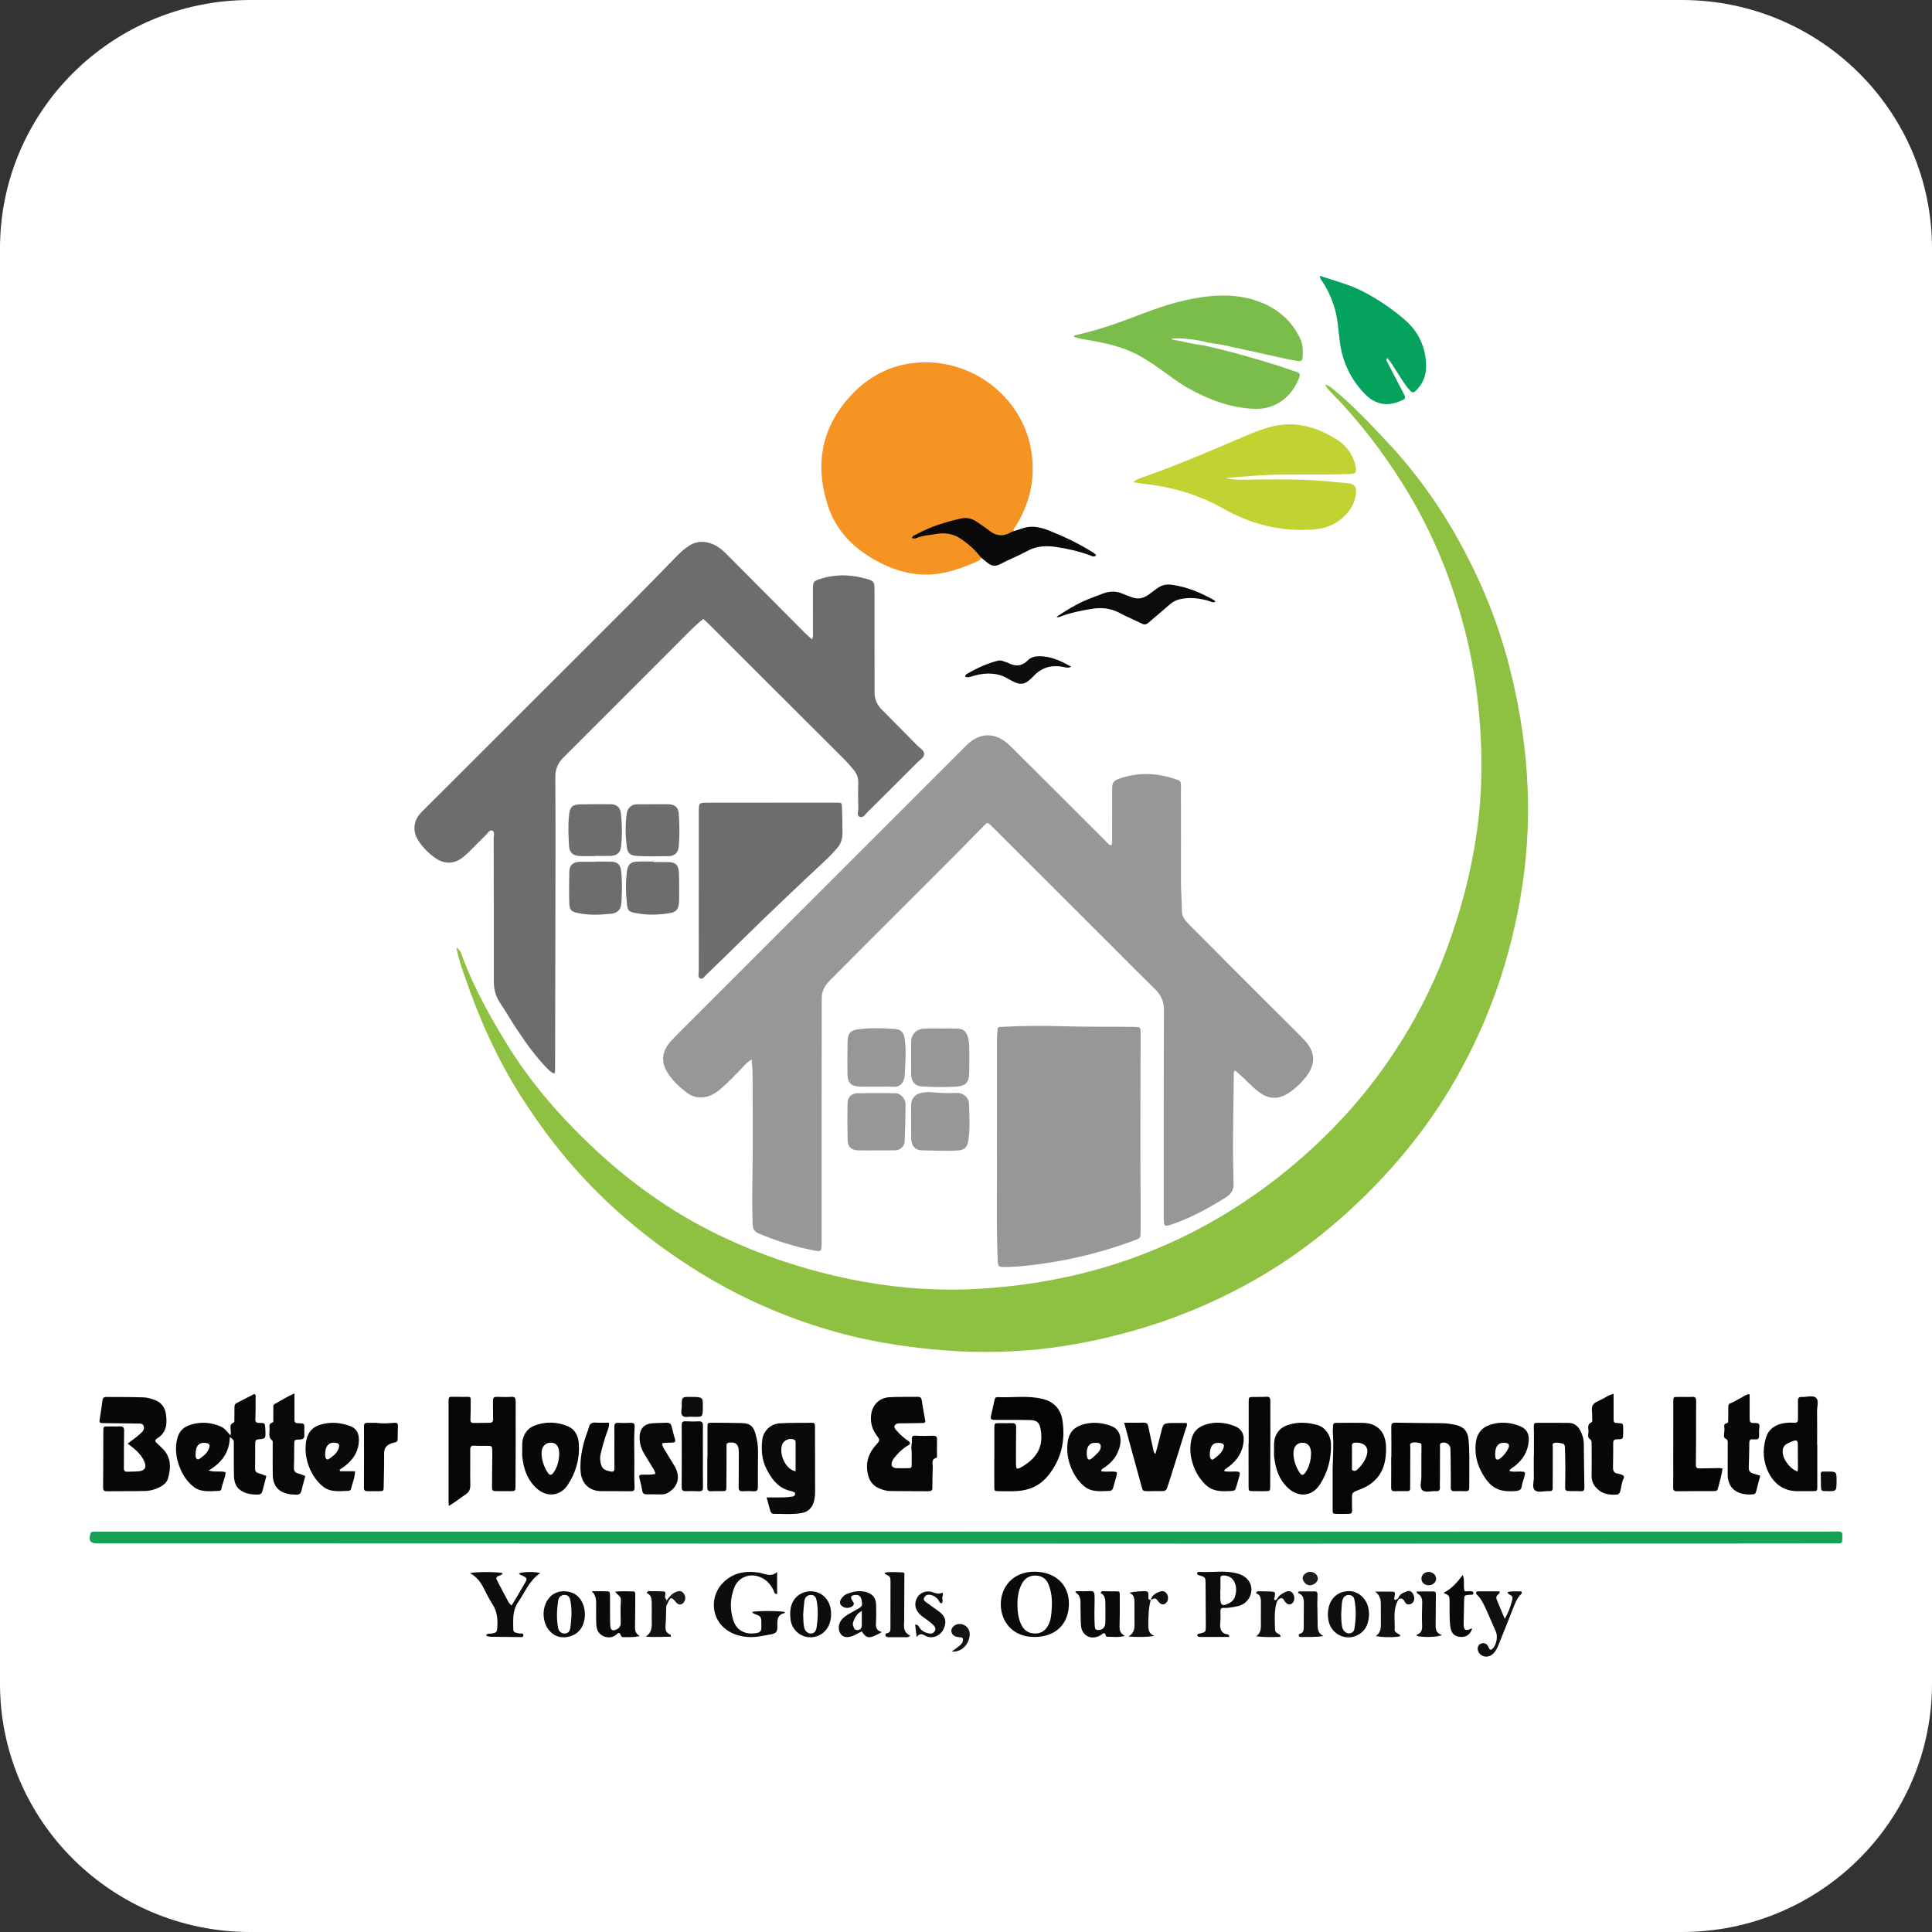 <?xml version="1.0" encoding="UTF-8"?> <svg xmlns="http://www.w3.org/2000/svg" xmlns:xlink="http://www.w3.org/1999/xlink" version="1.1" id="Layer_1" x="0px" y="0px" width="100px" height="100px" viewBox="0 0 100 100" xml:space="preserve"><rect x="0" y="0" width="100" height="100" fill="#333333" stroke="none"/> <path fill-rule="evenodd" clip-rule="evenodd" fill="#FFFFFF" d="M100,87.144c0,7.1-5.799,12.856-12.95,12.856h-74.1 C5.798,100,0,94.243,0,87.144V12.857C0,5.756,5.798,0,12.95,0h74.1C94.201,0,100,5.756,100,12.857V87.144z"></path> <g> <path fill-rule="evenodd" clip-rule="evenodd" fill="#959799" d="M63.926,55.4c-0.092,0.094-0.064,0.176-0.066,0.249 c-0.006,0.291-0.005,0.581-0.008,0.872c-0.012,0.905-0.031,1.811-0.033,2.715c-0.002,0.671,0.014,1.342,0.033,2.012 c0.01,0.324-0.123,0.555-0.393,0.723c-0.863,0.539-1.751,1.032-2.715,1.372c-0.5,0.176-0.51,0.163-0.51-0.376 c0.001-3.555-0.006-7.111,0.012-10.666c0.002-0.455-0.143-0.789-0.455-1.096c-0.76-0.743-1.506-1.5-2.257-2.25 c-2.05-2.046-4.099-4.092-6.147-6.138c-0.032-0.031-0.063-0.064-0.096-0.095c-0.18-0.162-0.188-0.163-0.349,0.002 c-2.6,2.665-5.266,5.265-7.88,7.916c-0.071,0.072-0.143,0.143-0.209,0.218c-0.208,0.233-0.321,0.499-0.321,0.821 c0.002,1.711-0.005,3.421-0.006,5.132c-0.001,2.505,0,5.009,0,7.513c0,0.471-0.002,0.475-0.457,0.387 c-0.958-0.186-1.88-0.486-2.781-0.858c-0.224-0.093-0.32-0.226-0.33-0.476c-0.032-0.86-0.023-1.719-0.01-2.579 c0.027-1.732,0.009-3.466,0.005-5.198c0-0.242-0.028-0.482-0.045-0.762c-0.183,0.101-0.294,0.22-0.408,0.34 c-0.4,0.422-0.799,0.846-1.244,1.221c-0.299,0.25-0.628,0.414-1.036,0.402c-0.212-0.007-0.396-0.061-0.565-0.176 c-0.39-0.27-0.735-0.587-1.014-0.969c-0.457-0.625-0.419-1.222,0.104-1.789c0.182-0.197,0.373-0.387,0.563-0.576 c4.83-4.831,9.661-9.661,14.492-14.491c0.087-0.087,0.174-0.174,0.263-0.259c0.66-0.632,1.442-0.643,2.123-0.026 c0.149,0.135,0.29,0.278,0.433,0.42c1.536,1.532,3.07,3.065,4.607,4.596c0.082,0.082,0.146,0.197,0.297,0.224 c0.059-0.11,0.039-0.223,0.039-0.33c0.002-0.85,0.002-1.699,0.002-2.549c0-0.363,0.053-0.461,0.383-0.577 c1.013-0.354,2.018-0.29,3.015,0.073c0.126,0.046,0.167,0.125,0.165,0.253c-0.006,0.279-0.002,0.559-0.002,0.838 c0.002,1.364,0.008,2.728,0,4.092c-0.002,0.537,0.047,1.071,0.051,1.608c0.002,0.269,0.146,0.462,0.322,0.64 c0.748,0.754,1.496,1.508,2.247,2.259c1.194,1.194,2.39,2.386,3.583,3.579c0.143,0.142,0.283,0.284,0.397,0.453 c0.354,0.521,0.325,1.057-0.121,1.639c-0.224,0.291-0.495,0.547-0.796,0.765c-0.543,0.395-1.063,0.455-1.63,0.036 c-0.39-0.287-0.7-0.657-1.066-0.969C64.051,55.518,63.996,55.463,63.926,55.4z"></path> <path fill-rule="evenodd" clip-rule="evenodd" fill="#8EC141" d="M23.657,49.057c0.218,0.17,0.262,0.437,0.353,0.67 c0.575,1.474,1.335,2.852,2.155,4.199c1.295,2.131,2.922,3.984,4.742,5.667c1.98,1.833,4.182,3.353,6.638,4.495 c2.253,1.047,4.602,1.784,7.044,2.234c2.056,0.379,4.128,0.51,6.21,0.378c2.804-0.178,5.536-0.717,8.174-1.71 c2.874-1.083,5.479-2.619,7.837-4.58c2.059-1.711,3.85-3.668,5.327-5.902c1.083-1.637,1.985-3.367,2.679-5.206 c0.758-2.005,1.313-4.063,1.617-6.183c0.322-2.248,0.311-4.501,0.064-6.757c-0.244-2.247-0.77-4.426-1.549-6.542 c-0.611-1.662-1.387-3.249-2.328-4.75c-1.072-1.71-2.291-3.306-3.711-4.745c-0.086-0.087-0.164-0.182-0.242-0.276 c-0.026-0.032-0.039-0.074-0.079-0.15c0.204,0.053,0.323,0.167,0.448,0.27c0.98,0.803,1.844,1.727,2.711,2.645 c2.173,2.302,3.826,4.945,5.072,7.845c0.898,2.095,1.497,4.279,1.874,6.526c0.319,1.904,0.454,3.819,0.378,5.746 c-0.076,1.949-0.373,3.87-0.848,5.763c-0.629,2.51-1.582,4.885-2.864,7.133c-1.097,1.925-2.419,3.68-3.939,5.282 c-1.896,1.997-4.011,3.729-6.406,5.099c-2.077,1.187-4.27,2.099-6.579,2.732c-1.545,0.424-3.111,0.739-4.703,0.901 c-1.852,0.188-3.704,0.176-5.558-0.009c-1.606-0.159-3.192-0.419-4.748-0.846c-2.57-0.703-4.998-1.748-7.265-3.154 c-2.351-1.459-4.475-3.191-6.321-5.256c-1.053-1.177-1.988-2.445-2.839-3.774c-1.255-1.96-2.197-4.069-2.949-6.266 c-0.152-0.442-0.312-0.886-0.399-1.349C23.646,49.144,23.618,49.104,23.657,49.057z"></path> <path fill-rule="evenodd" clip-rule="evenodd" fill="#6D6D6D" d="M42.022,33.09c0.089-0.141,0.055-0.254,0.055-0.361 c0.003-0.749,0-1.498,0.001-2.247c0.001-0.352,0.025-0.403,0.358-0.511c0.835-0.273,1.674-0.235,2.506,0.015 c0.278,0.083,0.322,0.174,0.323,0.508c0.002,1.654,0.001,3.309,0.002,4.964c0,0.111,0.004,0.224,0,0.335 c-0.013,0.368,0.117,0.675,0.375,0.935c0.615,0.618,1.228,1.238,1.839,1.86c0.133,0.135,0.351,0.258,0.355,0.426 c0.006,0.188-0.221,0.314-0.359,0.454c-0.852,0.855-1.708,1.708-2.566,2.556c-0.12,0.119-0.238,0.336-0.425,0.25 c-0.146-0.067-0.057-0.286-0.061-0.436c-0.01-0.436-0.015-0.872-0.002-1.308c0.007-0.262-0.067-0.483-0.235-0.678 c-0.146-0.169-0.285-0.346-0.442-0.503c-2.332-2.332-4.667-4.661-7.001-6.991c-0.11-0.11-0.225-0.214-0.342-0.324 c-0.297,0.239-0.556,0.485-0.808,0.738c-2.141,2.143-4.279,4.29-6.426,6.427c-0.297,0.295-0.428,0.612-0.425,1.038 c0.015,2.336,0.007,4.673,0.004,7.01c-0.004,2.694-0.011,5.388-0.017,8.083c0,0.074,0.012,0.152-0.04,0.24 c-0.173-0.057-0.285-0.183-0.398-0.299c-0.579-0.597-1.057-1.271-1.518-1.959c-0.311-0.463-0.587-0.951-0.899-1.414 c-0.236-0.349-0.318-0.721-0.317-1.137c0.005-2.46-0.001-4.92-0.008-7.379c0-0.134,0.082-0.329-0.08-0.391 c-0.132-0.05-0.218,0.129-0.311,0.218c-0.267,0.254-0.521,0.522-0.783,0.782c-0.135,0.133-0.27,0.269-0.419,0.385 c-0.461,0.354-0.949,0.365-1.425,0.036c-0.344-0.238-0.632-0.533-0.865-0.88c-0.328-0.489-0.284-1.045,0.127-1.473 c0.364-0.378,0.744-0.742,1.116-1.113c3.164-3.16,6.329-6.319,9.489-9.482c0.909-0.91,1.802-1.834,2.702-2.752 c0.157-0.16,0.328-0.302,0.513-0.43c0.428-0.296,0.873-0.301,1.333-0.092c0.248,0.112,0.451,0.283,0.642,0.476 c1.354,1.365,2.71,2.728,4.067,4.09C41.767,32.864,41.885,32.965,42.022,33.09z"></path> <path fill-rule="evenodd" clip-rule="evenodd" fill="#F69423" d="M50.776,28.857c-0.014,0.102-0.085,0.155-0.169,0.192 c-0.656,0.285-1.319,0.543-2.035,0.647c-1.158,0.167-2.219-0.129-3.219-0.676c-1.197-0.655-2.11-1.583-2.524-2.912 c-0.675-2.167-0.27-4.116,1.323-5.754c1.015-1.044,2.289-1.6,3.752-1.6c2.728,0.001,5.021,1.986,5.46,4.499 c0.253,1.454-0.035,2.795-0.826,4.034c-0.042,0.066-0.108,0.116-0.065,0.206c-0.049,0.143-0.34,0.312-0.563,0.302 c-0.258-0.012-0.501-0.071-0.718-0.236c-1.029-0.782-1.101-0.791-2.324-0.405c-0.48,0.151-0.942,0.347-1.369,0.569 c0.562-0.067,1.133-0.333,1.734-0.138C49.912,27.805,50.438,28.22,50.776,28.857z"></path> <path fill-rule="evenodd" clip-rule="evenodd" fill="#959798" d="M51.602,59.688c0-2.43,0-4.127,0.001-5.826 c0-0.155,0.012-0.312,0.022-0.467c0.016-0.242,0.017-0.237,0.262-0.248c1.061-0.051,2.123-0.063,3.182-0.028 c1.207,0.039,2.412,0.014,3.619,0.033c0.348,0.006,0.35,0.006,0.35,0.351c-0.004,2.401-0.018,4.804-0.008,7.206 c0.004,1.005,0.016,2.011,0.008,3.016c-0.003,0.354-0.007,0.359-0.331,0.479c-1.479,0.546-2.997,0.95-4.562,1.177 c-0.673,0.098-1.348,0.187-2.029,0.197c-0.468,0.007-0.464-0.001-0.48-0.455C51.559,63.067,51.62,61.012,51.602,59.688z"></path> <path fill-rule="evenodd" clip-rule="evenodd" fill="#16A058" d="M50.012,79.895c-4.215,0-8.431,0-12.646,0 c-6.955-0.002-13.91-0.005-20.865-0.006c-3.768-0.002-7.536-0.002-11.304-0.002c-0.056,0-0.112,0-0.168,0 c-0.354-0.001-0.456-0.146-0.35-0.498c0.018-0.059,0.047-0.102,0.112-0.105c0.078-0.004,0.156-0.004,0.234-0.004 c10.756,0,21.513,0.002,32.27,0c18.807,0,37.614-0.004,56.422-0.006c0.47,0,0.939,0.004,1.408-0.006 c0.174-0.004,0.255,0.049,0.232,0.228c-0.003,0.033,0,0.067,0,0.101c-0.002,0.287-0.002,0.291-0.297,0.291 c-2.426,0.003-4.852,0.006-7.278,0.006c-4.126,0.002-8.252,0.002-12.378,0.002c-3.388,0.002-6.775,0.007-10.164,0.006 c-4.584,0-9.168-0.004-13.752-0.006C50.996,79.895,50.504,79.895,50.012,79.895z"></path> <path fill-rule="evenodd" clip-rule="evenodd" fill="#6D6D6D" d="M36.17,46.151c0-1.319,0-2.639,0-3.958c0-0.067,0-0.134,0-0.201 c0.006-0.443,0.006-0.443,0.446-0.444c2.135-0.001,4.271-0.003,6.406-0.005c0.101,0,0.201-0.001,0.302,0.001 c0.242,0.007,0.25,0.008,0.257,0.238c0.015,0.447,0.027,0.894,0.026,1.341c0,0.298-0.089,0.574-0.294,0.799 c-0.181,0.198-0.361,0.397-0.557,0.58c-1.467,1.377-2.934,2.754-4.366,4.168c-0.604,0.598-1.214,1.188-1.826,1.777 c-0.093,0.09-0.19,0.254-0.323,0.196c-0.138-0.06-0.072-0.241-0.072-0.37c-0.003-1.375-0.002-2.75-0.002-4.125 C36.168,46.151,36.168,46.151,36.17,46.151z"></path> <path fill-rule="evenodd" clip-rule="evenodd" fill="#7ABD4B" d="M67.421,18.526c-0.009,0.124-0.078,0.182-0.201,0.163 c-0.21-0.033-0.421-0.063-0.628-0.108c-1.059-0.232-2.115-0.473-3.176-0.703c-0.293-0.063-0.594-0.097-0.892-0.145 c-0.479-0.158-1.665-0.282-1.89-0.195c0.031,0.018,0.057,0.044,0.086,0.049c0.515,0.076,1.015,0.231,1.534,0.28 c1.333,0.292,2.644,0.664,3.944,1.074c0.31,0.098,0.613,0.213,0.921,0.313c0.149,0.048,0.188,0.122,0.132,0.275 c-0.358,0.977-1.199,1.68-2.328,1.633c-1.244-0.052-2.379-0.482-3.453-1.087c-0.449-0.253-0.855-0.569-1.275-0.867 c-0.592-0.421-1.188-0.839-1.873-1.102c-0.64-0.246-1.306-0.388-1.979-0.503c-0.253-0.043-0.505-0.087-0.749-0.16 c-0.02-0.063,0.022-0.083,0.063-0.092c1.206-0.261,2.361-0.684,3.508-1.125c1.111-0.427,2.239-0.771,3.428-0.892 c0.878-0.089,1.744-0.034,2.577,0.278c0.948,0.355,1.673,0.971,2.12,1.894C67.449,17.835,67.444,18.178,67.421,18.526z"></path> <path fill-rule="evenodd" clip-rule="evenodd" fill="#C0D332" d="M63.424,24.745c0.53,0.124,1.01,0.08,1.488,0.076 c1.419-0.014,2.838-0.026,4.252,0.137c0.211,0.024,0.424,0.027,0.634,0.058c0.311,0.045,0.412,0.157,0.39,0.475 c-0.041,0.569-0.334,1.014-0.762,1.365c-0.396,0.325-0.857,0.501-1.379,0.545c-1.705,0.145-3.273-0.254-4.756-1.089 c-1.252-0.706-2.608-1.105-4.035-1.264c-0.123-0.014-0.244-0.03-0.365-0.048c-0.066-0.01-0.131-0.024-0.236-0.044 c0.152-0.133,0.307-0.187,0.459-0.24c1.764-0.614,3.479-1.351,5.193-2.087c0.432-0.186,0.866-0.362,1.316-0.496 c1.336-0.396,2.543-0.062,3.66,0.678c0.408,0.27,0.684,0.672,0.84,1.144c0.027,0.084,0.046,0.173,0.055,0.262 c0.023,0.25-0.016,0.302-0.265,0.313c-0.346,0.017-0.692,0.027-1.038,0.029c-0.794,0.005-1.588,0.006-2.381,0.005 C65.486,24.563,64.485,24.656,63.424,24.745z"></path> <path fill-rule="evenodd" clip-rule="evenodd" fill="#05A25E" d="M68.314,14.276c0.753,0.254,1.5,0.437,2.188,0.788 c0.789,0.403,1.518,0.894,2.191,1.472c0.74,0.635,1.111,1.439,1.123,2.41c0.006,0.506-0.178,0.935-0.542,1.289 c-0.104,0.102-0.177,0.1-0.275-0.005c-0.302-0.32-0.509-0.706-0.75-1.067c-0.141-0.21-0.259-0.437-0.449-0.632 c-0.081,0.102-0.019,0.165,0.012,0.224c0.271,0.525,0.549,1.048,0.819,1.574c0.152,0.295,0.139,0.31-0.163,0.436 c-0.743,0.312-1.345,0.129-1.853-0.405c-0.711-0.745-1.125-1.622-1.263-2.643c-0.089-0.651-0.105-1.315-0.327-1.946 c-0.156-0.445-0.347-0.871-0.621-1.256C68.365,14.46,68.326,14.406,68.314,14.276z"></path> <path fill-rule="evenodd" clip-rule="evenodd" fill="#080809" d="M13.394,76.257c-0.127-0.032-0.19-0.097-0.189-0.231 c0.004-0.447,0.006-0.895,0.005-1.341c0-0.122,0.041-0.175,0.172-0.187c0.364-0.028,0.364-0.035,0.357-0.4 c-0.001-0.045-0.004-0.09-0.006-0.135c-0.016-0.305-0.016-0.314-0.315-0.314c-0.165,0-0.209-0.05-0.201-0.213 c0.017-0.357,0.012-0.715,0.012-1.072c0-0.07,0.034-0.154-0.064-0.215c-0.301,0.154-0.604,0.316-0.911,0.469 c-0.098,0.048-0.118,0.119-0.118,0.215c0.002,0.201-0.001,0.402-0.005,0.604c-0.001,0.076,0.024,0.176-0.064,0.209 c-0.174,0.068-0.132,0.206-0.133,0.335c0,0.096,0.045,0.193-0.014,0.311c-0.157-0.179-0.287-0.371-0.51-0.464 c-0.55-0.228-1.103-0.256-1.661-0.039c-0.3,0.116-0.487,0.336-0.57,0.653c-0.106,0.412-0.088,0.818,0.028,1.222 c0.141,0.492,0.375,0.928,0.776,1.264c0.404,0.338,0.882,0.25,1.347,0.24c0.057,0,0.117-0.038,0.127-0.094 c0.054-0.293,0.195-0.566,0.224-0.871c-0.275-0.087-0.548,0.016-0.883-0.091c0.679-0.403,1.078-0.932,1.098-1.733 c0.125,0.099,0.21,0.141,0.205,0.261c-0.003,0.067-0.001,0.134,0,0.201c0.002,0.524-0.005,1.05,0.01,1.575 c0.014,0.463,0.219,0.729,0.646,0.871c0.192,0.064,0.394,0.074,0.596,0.072c0.132-0.001,0.203-0.064,0.234-0.19 c0.063-0.255,0.131-0.509,0.199-0.771C13.645,76.346,13.522,76.29,13.394,76.257z M10.84,74.898 c-0.073,0.293-0.297,0.461-0.527,0.616c-0.078,0.053-0.154,0-0.178-0.089c-0.017-0.063-0.011-0.133-0.012-0.146 c-0.003-0.465,0.2-0.652,0.568-0.588C10.817,74.713,10.87,74.777,10.84,74.898z"></path> <path fill-rule="evenodd" clip-rule="evenodd" fill="#080808" d="M6.604,74.725c0.164-0.123,0.315-0.234,0.463-0.351 c0.088-0.069,0.171-0.144,0.253-0.218c0.107-0.098,0.168-0.22,0.109-0.359c-0.052-0.126-0.182-0.114-0.292-0.115 c-0.57-0.008-1.14-0.014-1.71-0.02c-0.305-0.004-0.302-0.004-0.253-0.301C5.221,73.075,5.269,72.789,5.3,72.5 c0.015-0.14,0.068-0.195,0.208-0.193c0.637,0.006,1.274-0.002,1.911,0.02c0.196,0.006,0.397,0.063,0.583,0.132 c0.327,0.122,0.53,0.365,0.583,0.716c0.076,0.498,0.05,0.967-0.439,1.269c-0.164,0.101-0.119,0.179-0.002,0.276 c0.078,0.063,0.144,0.14,0.218,0.208c0.496,0.455,0.506,1.013,0.331,1.604c-0.052,0.178-0.183,0.301-0.343,0.396 c-0.266,0.158-0.557,0.238-0.86,0.246c-0.648,0.015-1.297,0.002-1.945,0.013c-0.161,0.003-0.209-0.046-0.208-0.208 c0.009-0.972,0.007-1.945,0.012-2.916c0.001-0.229,0.008-0.23,0.242-0.232c0.201-0.002,0.403,0.009,0.604-0.002 c0.178-0.01,0.232,0.063,0.229,0.235c-0.01,0.536-0.008,1.073-0.01,1.609c0,0.101,0.003,0.202-0.002,0.302 c-0.007,0.139,0.042,0.209,0.192,0.201c0.189-0.012,0.381-0.001,0.569-0.02c0.337-0.032,0.435-0.219,0.286-0.535 c-0.136-0.289-0.356-0.512-0.602-0.709C6.782,74.85,6.7,74.795,6.604,74.725z"></path> <path fill-rule="evenodd" clip-rule="evenodd" fill="#060606" d="M23.229,77.945c-0.006-0.113-0.011-0.167-0.011-0.221 c0-1.688-0.003-3.375,0.001-5.063c0.001-0.4-0.03-0.366,0.361-0.363c0.157,0.002,0.313,0.004,0.47,0.004 c0.344,0.001,0.313-0.039,0.314,0.332c0,0.279-0.004,0.559-0.015,0.838c-0.005,0.132,0.051,0.182,0.177,0.18 c0.268-0.006,0.536-0.009,0.805-0.008c0.137,0,0.197-0.049,0.192-0.197c-0.01-0.313,0.002-0.625-0.008-0.938 c-0.005-0.166,0.06-0.215,0.217-0.209c0.246,0.01,0.493,0.016,0.737,0c0.19-0.013,0.224,0.074,0.223,0.236 c-0.004,0.659,0.001,1.318,0,1.978c-0.001,0.794-0.003,1.587-0.009,2.381c-0.002,0.284-0.006,0.285-0.3,0.288 c-0.201,0.001-0.402,0-0.604-0.002c-0.314-0.002-0.315-0.004-0.312-0.305c0.004-0.492,0.009-0.984,0.013-1.476 c0.001-0.078,0.001-0.156,0-0.234c-0.001-0.33-0.001-0.33-0.325-0.331c-0.201,0-0.403,0.007-0.604-0.006 c-0.162-0.01-0.213,0.048-0.211,0.209c0.006,0.604-0.01,1.207,0.003,1.811c0.005,0.225-0.054,0.381-0.246,0.505 C23.819,77.535,23.566,77.754,23.229,77.945z"></path> <path fill-rule="evenodd" clip-rule="evenodd" fill="#040404" d="M51.467,75.437c0-0.502-0.002-1.005,0-1.507 c0.002-0.262,0.006-0.266,0.252-0.268c0.223-0.004,0.446,0.007,0.67,0c0.16-0.004,0.209,0.061,0.207,0.219 c-0.011,0.603-0.01,1.205-0.01,1.809c-0.001,0.373,0.029,0.4,0.338,0.215c0.874-0.529,1.08-1.152,0.933-1.959 c-0.059-0.318-0.199-0.438-0.53-0.445c-0.547-0.012-1.095-0.006-1.642-0.008c-0.089-0.001-0.179,0.002-0.269-0.004 c-0.109-0.008-0.156-0.056-0.127-0.176c0.066-0.282,0.127-0.565,0.186-0.849c0.018-0.087,0.055-0.154,0.148-0.149 c0.777,0.038,1.561-0.098,2.334,0.092c0.602,0.148,0.947,0.525,1.037,1.123c0.156,1.055-0.064,2.014-0.75,2.855 c-0.417,0.51-0.957,0.752-1.598,0.791c-0.312,0.02-0.625,0.01-0.938,0.007c-0.238-0.002-0.242-0.005-0.243-0.237 c-0.003-0.504-0.001-1.006-0.001-1.509C51.465,75.437,51.466,75.437,51.467,75.437z"></path> <path fill-rule="evenodd" clip-rule="evenodd" fill="#080708" d="M48.5,74.503c-0.008,0.269-0.002,0.536-0.003,0.805 c0,0.056,0.013,0.138-0.04,0.153c-0.273,0.078-0.172,0.294-0.178,0.465c-0.013,0.356-0.021,0.715-0.019,1.072 c0.001,0.15-0.06,0.188-0.199,0.188c-0.66-0.007-1.319,0.001-1.979-0.01c-0.235-0.003-0.462-0.076-0.671-0.186 c-0.382-0.201-0.496-0.564-0.53-0.951c-0.042-0.482,0.141-0.896,0.462-1.251c0.216-0.238,0.22-0.238,0.019-0.513 c-0.213-0.293-0.306-0.617-0.28-0.978c0.039-0.552,0.407-0.948,0.956-0.978c0.491-0.025,0.983-0.014,1.475-0.02 c0.121-0.002,0.175,0.045,0.194,0.172c0.056,0.375,0.126,0.747,0.191,1.111c-0.056,0.098-0.142,0.072-0.215,0.074 c-0.369,0.007-0.738,0.01-1.106,0.016c-0.103,0.001-0.213,0.01-0.264,0.11c-0.057,0.108,0.031,0.192,0.095,0.265 c0.185,0.211,0.396,0.395,0.626,0.552c0.074,0.051,0.075,0.095,0.052,0.163c-0.257,0.137-0.473,0.324-0.666,0.54 c-0.088,0.099-0.179,0.197-0.235,0.32c-0.094,0.206-0.015,0.358,0.204,0.368c0.221,0.012,0.443,0,0.665,0.001 c0.097,0,0.138-0.046,0.135-0.143c-0.008-0.31,0.019-0.619-0.02-0.929c0.011-0.133,0.038-0.266,0.03-0.396 c-0.009-0.153,0.017-0.224,0.196-0.213c0.301,0.018,0.604,0.014,0.905,0.004C48.441,74.314,48.504,74.352,48.5,74.503z"></path> <path fill-rule="evenodd" clip-rule="evenodd" fill="#050505" d="M72.016,75.414c0-0.514,0.006-1.027-0.003-1.541 c-0.003-0.166,0.026-0.24,0.218-0.236c0.805,0.018,1.608,0.019,2.413,0.027c0.234,0.002,0.465,0.039,0.694,0.089 c0.424,0.093,0.63,0.32,0.672,0.753c0.059,0.591,0.039,1.183,0.041,1.775c0,0.234-0.006,0.469-0.002,0.703 c0.003,0.136-0.037,0.208-0.189,0.201c-0.189-0.01-0.38-0.01-0.569-0.002c-0.144,0.006-0.202-0.053-0.2-0.194 c0.004-0.279,0.004-0.559,0-0.837c-0.003-0.392-0.004-0.783-0.017-1.174c-0.007-0.224-0.278-0.381-0.476-0.285 c-0.095,0.045-0.063,0.133-0.063,0.205c-0.004,0.548-0.003,1.095-0.004,1.643c0,0.145-0.011,0.291,0,0.436 c0.012,0.168-0.067,0.216-0.219,0.205c-0.232-0.017-0.521,0.092-0.683-0.045c-0.171-0.146-0.057-0.441-0.059-0.67 c-0.004-0.514,0.004-1.027,0.005-1.541c0-0.086,0.03-0.209-0.076-0.232c-0.148-0.033-0.313-0.065-0.458,0.003 c-0.083,0.039-0.044,0.142-0.044,0.216c-0.004,0.637-0.004,1.273-0.006,1.91c0,0.066-0.004,0.134,0,0.201 c0.006,0.111-0.039,0.162-0.156,0.158c-0.211-0.004-0.424-0.007-0.637,0.002c-0.146,0.008-0.193-0.054-0.192-0.195 c0.005-0.524,0.002-1.049,0.002-1.574C72.011,75.414,72.014,75.414,72.016,75.414z"></path> <path fill-rule="evenodd" clip-rule="evenodd" fill="#0A0A0A" d="M42.185,74.416c0-0.201-0.003-0.402-0.001-0.604 c0-0.104-0.025-0.171-0.148-0.169c-0.559,0.009-1.12-0.007-1.676,0.028c-0.479,0.032-0.853,0.395-0.905,0.852 c-0.059,0.516-0.027,1.027,0.216,1.505c0.248,0.489,0.55,0.923,1.104,1.105c0.084,0.028,0.172,0.046,0.257,0.073 c0.064,0.02,0.137,0.046,0.123,0.131c-0.011,0.067-0.061,0.117-0.136,0.125c-0.145,0.016-0.289,0.039-0.434,0.042 c-0.29,0.007-0.58,0.002-0.908,0.002c0.075,0.272,0.135,0.485,0.194,0.7c0.027,0.098,0.091,0.151,0.194,0.15 c0.469,0,0.94,0.041,1.406-0.037c0.351-0.059,0.575-0.267,0.664-0.622c0.047-0.188,0.055-0.376,0.055-0.565 C42.188,76.227,42.186,75.322,42.185,74.416z M41.18,76.153c-0.545-0.099-0.871-0.929-0.691-1.394 c0.089-0.229,0.412-0.35,0.618-0.24c0.088,0.047,0.072,0.129,0.073,0.205C41.18,75.193,41.18,75.662,41.18,76.153z"></path> <path fill-rule="evenodd" clip-rule="evenodd" fill="#060607" d="M94.051,73.041c-0.005-0.24,0.114-0.557-0.065-0.7 c-0.169-0.135-0.474-0.022-0.717-0.034c-0.161-0.008-0.213,0.055-0.208,0.216c0.011,0.313-0.004,0.626,0.002,0.938 c0.002,0.127-0.037,0.182-0.169,0.179c-0.167-0.005-0.338-0.011-0.502,0.013c-0.475,0.07-0.848,0.291-0.991,0.778 c-0.186,0.625-0.143,1.248,0.158,1.823c0.311,0.596,0.808,0.941,1.51,0.928c0.246-0.004,0.492,0.002,0.737-0.001 c0.257-0.001,0.257-0.003,0.257-0.252c-0.001-0.715,0-1.431,0-2.146h-0.009C94.054,74.203,94.061,73.621,94.051,73.041z M93.061,76.013c0,0.044-0.012,0.087-0.02,0.155c-0.433-0.169-0.783-0.668-0.771-1.063c0.005-0.168,0.08-0.3,0.229-0.379 c0.097-0.053,0.198-0.101,0.303-0.137c0.203-0.068,0.25-0.034,0.253,0.19C93.061,75.191,93.061,75.602,93.061,76.013z"></path> <path fill-rule="evenodd" clip-rule="evenodd" fill="#060607" d="M71.736,74.808c-0.044-0.727-0.472-1.147-1.197-1.161 c-0.413-0.008-0.826,0-1.24-0.002c-0.297-0.002-0.298-0.003-0.308,0.285c-0.003,0.078-0.006,0.158-0.001,0.235 c0.043,0.614,0.008,1.229-0.013,1.843c0,0.703-0.002,1.406,0.001,2.111c0,0.232,0.005,0.236,0.246,0.241 c0.201,0.005,0.402-0.002,0.604-0.004c0.108-0.002,0.161-0.052,0.157-0.166c-0.007-0.179-0.007-0.357-0.007-0.536 c-0.002-0.363-0.042-0.393,0.378-0.547c0.774-0.28,1.258-0.823,1.359-1.664C71.742,75.231,71.748,75.02,71.736,74.808z M70.702,75.443c-0.1,0.24-0.255,0.44-0.442,0.618c-0.061,0.058-0.136,0.088-0.212,0.063c-0.099-0.031-0.067-0.129-0.069-0.201 c-0.003-0.178-0.001-0.355-0.001-0.533h-0.001c0-0.178,0.007-0.355-0.002-0.533c-0.008-0.152,0.064-0.184,0.2-0.187 C70.688,74.664,70.9,74.969,70.702,75.443z"></path> <path fill-rule="evenodd" clip-rule="evenodd" fill="#989798" d="M47.159,54.778c0-0.269-0.001-0.536,0-0.804 c0.003-0.441,0.247-0.709,0.688-0.733c0.267-0.015,0.536-0.006,0.804-0.007c0.29,0,0.581-0.006,0.871,0.004 c0.354,0.012,0.493,0.138,0.586,0.48c0.065,0.241,0.063,0.486,0.063,0.731c0,0.368,0.005,0.737-0.005,1.104 c-0.014,0.47-0.183,0.654-0.642,0.688c-0.602,0.043-1.206,0.028-1.808-0.006c-0.356-0.02-0.55-0.252-0.554-0.621 c-0.003-0.279-0.001-0.558-0.001-0.837C47.161,54.778,47.16,54.778,47.159,54.778z"></path> <path fill-rule="evenodd" clip-rule="evenodd" fill="#969799" d="M45.349,56.245c-0.279,0-0.56,0.007-0.839-0.002 c-0.454-0.015-0.637-0.188-0.645-0.632c-0.009-0.582-0.005-1.164,0.008-1.744c0.008-0.379,0.157-0.539,0.542-0.59 c0.623-0.081,1.25-0.06,1.874-0.021c0.385,0.023,0.5,0.201,0.548,0.587c0.076,0.604,0.022,1.206-0.011,1.808 c-0.022,0.402-0.238,0.627-0.606,0.602c-0.289-0.02-0.581-0.004-0.872-0.004C45.349,56.247,45.349,56.246,45.349,56.245z"></path> <path fill-rule="evenodd" clip-rule="evenodd" fill="#979799" d="M47.16,58.034c0-0.29-0.004-0.581,0.001-0.872 c0.005-0.281,0.218-0.535,0.494-0.588c0.187-0.034,0.377-0.061,0.567-0.041c0.435,0.047,0.872,0.054,1.306,0.036 c0.317-0.013,0.618,0.225,0.628,0.565c0.019,0.646,0.064,1.296-0.043,1.939c-0.056,0.332-0.211,0.454-0.539,0.477 c-0.603,0.041-1.205-0.004-1.808-0.006c-0.39,0-0.593-0.219-0.602-0.605c-0.003-0.156-0.002-0.313-0.002-0.469 c0-0.146,0-0.291,0-0.437C47.162,58.034,47.161,58.034,47.16,58.034z"></path> <path fill-rule="evenodd" clip-rule="evenodd" fill="#979799" d="M45.386,59.544c-0.324,0-0.648,0.007-0.973-0.001 c-0.337-0.01-0.53-0.178-0.539-0.51c-0.017-0.648-0.018-1.297-0.005-1.944c0.006-0.304,0.206-0.497,0.519-0.504 c0.659-0.014,1.318-0.01,1.978-0.001c0.245,0.004,0.505,0.289,0.504,0.572c-0.001,0.646-0.02,1.295-0.045,1.941 c-0.009,0.227-0.238,0.436-0.467,0.443C46.034,59.551,45.709,59.543,45.386,59.544C45.386,59.543,45.386,59.543,45.386,59.544z"></path> <path fill-rule="evenodd" clip-rule="evenodd" fill="#0B0A0B" d="M50.776,28.857c-0.292-0.386-0.653-0.702-1.05-0.973 c-0.386-0.263-0.829-0.327-1.283-0.243c-0.338,0.063-0.689,0.071-1.013,0.21c-0.067,0.029-0.151,0.033-0.23-0.005 c0.036-0.128,0.159-0.146,0.251-0.197c0.718-0.399,1.496-0.63,2.291-0.813c0.277-0.063,0.536-0.006,0.769,0.142 c0.253,0.162,0.5,0.336,0.738,0.52c0.32,0.248,0.69,0.278,1.044,0.069c0.056-0.033,0.12-0.051,0.181-0.075 c0.169-0.055,0.337-0.111,0.507-0.163c0.477-0.147,0.936-0.023,1.368,0.152c0.774,0.313,1.532,0.669,2.236,1.125 c0.056,0.036,0.119,0.062,0.147,0.147c-0.109,0.103-0.219,0.026-0.32-0.012c-0.58-0.211-1.176-0.349-1.785-0.435 c-0.506-0.071-0.99-0.044-1.459,0.215c-0.458,0.253-0.951,0.44-1.414,0.685c-0.25,0.132-0.445,0.08-0.643-0.076 C50.998,29.044,50.888,28.95,50.776,28.857z"></path> <path fill-rule="evenodd" clip-rule="evenodd" fill="#060606" d="M31.518,73.637c0.027,0.194-0.048,0.337-0.098,0.482 c-0.133,0.379-0.245,0.765-0.334,1.157c-0.03,0.134-0.03,0.263-0.005,0.397c0.056,0.317,0.154,0.422,0.539,0.494 c0.124,0.023,0.185-0.02,0.183-0.156c-0.006-0.414-0.003-0.828-0.003-1.242c0-0.301,0.005-0.604-0.002-0.905 c-0.003-0.151,0.036-0.228,0.207-0.219c0.211,0.012,0.425,0.011,0.637-0.001c0.167-0.01,0.218,0.061,0.207,0.217 c-0.052,0.703-0.003,1.408-0.017,2.111c-0.006,0.336-0.003,0.671,0.012,1.006c0.008,0.166-0.05,0.212-0.209,0.209 c-0.503-0.008-1.006-0.005-1.509-0.006c-0.654-0.002-1.039-0.428-1.076-1.037c-0.036-0.589,0.069-1.156,0.243-1.715 c0.056-0.182,0.136-0.355,0.181-0.539c0.049-0.196,0.149-0.273,0.354-0.258C31.047,73.65,31.271,73.637,31.518,73.637z"></path> <path fill-rule="evenodd" clip-rule="evenodd" fill="#070607" d="M68.89,74.719c-0.016-0.445-0.31-0.844-0.671-0.95 c-0.523-0.153-1.048-0.187-1.576-0.005c-0.304,0.105-0.514,0.295-0.629,0.597c-0.087,0.226-0.071,0.46-0.068,0.694 c0,0.111-0.01,0.224,0.002,0.334c0.066,0.623,0.246,1.197,0.73,1.638c0.543,0.495,1.234,0.432,1.633-0.182 C68.729,76.203,68.917,75.484,68.89,74.719z M67.859,75.262c-0.014,0.34-0.088,0.66-0.284,0.943c-0.122,0.176-0.206,0.184-0.321,0 c-0.19-0.307-0.309-0.641-0.305-1.007c0.003-0.312,0.178-0.514,0.443-0.522c0.279-0.011,0.443,0.16,0.467,0.486 C67.86,75.195,67.859,75.229,67.859,75.262z"></path> <path fill-rule="evenodd" clip-rule="evenodd" fill="#080808" d="M29.961,74.734c-0.026-0.408-0.188-0.762-0.604-0.926 c-0.561-0.221-1.129-0.238-1.694-0.016c-0.282,0.111-0.477,0.313-0.576,0.611c-0.074,0.219-0.054,0.439-0.056,0.662 c0,0.111-0.01,0.224,0.002,0.334c0.068,0.625,0.259,1.197,0.74,1.636c0.53,0.48,1.224,0.416,1.615-0.179 C29.809,76.218,30.011,75.503,29.961,74.734z M28.942,75.29c-0.01,0.313-0.087,0.622-0.269,0.899 c-0.125,0.192-0.221,0.199-0.342,0.002c-0.195-0.316-0.313-0.663-0.297-1.041c0.013-0.279,0.207-0.474,0.459-0.479 c0.268-0.004,0.422,0.156,0.448,0.471C28.945,75.187,28.942,75.231,28.942,75.29z"></path> <path fill-rule="evenodd" clip-rule="evenodd" fill="#090808" d="M36.619,75.396c0-0.502-0.002-1.004,0.001-1.506 c0.001-0.245,0.006-0.25,0.231-0.249c0.514,0.002,1.027,0.003,1.54,0.017c0.428,0.01,0.603,0.156,0.715,0.563 c0.083,0.302,0.134,0.608,0.131,0.924c-0.006,0.602-0.013,1.205-0.008,1.807c0.001,0.168-0.037,0.248-0.22,0.235 c-0.189-0.014-0.38-0.012-0.569-0.001c-0.164,0.008-0.211-0.058-0.208-0.215c0.009-0.559,0.007-1.116,0.009-1.674 c0-0.066-0.001-0.135-0.003-0.201c-0.01-0.343-0.17-0.473-0.513-0.424c-0.079,0.012-0.12,0.049-0.12,0.129 c0,0.111,0.001,0.223,0.001,0.335c-0.002,0.603-0.002,1.205-0.009,1.808c-0.002,0.232-0.008,0.234-0.245,0.238 c-0.178,0.004-0.358-0.009-0.535,0.005c-0.171,0.013-0.208-0.067-0.207-0.216c0.004-0.524,0.001-1.049,0.001-1.574 C36.615,75.396,36.617,75.396,36.619,75.396z"></path> <path fill-rule="evenodd" clip-rule="evenodd" fill="#070707" d="M79.395,75.361c0-0.514,0.008-1.028-0.005-1.541 c-0.003-0.141,0.037-0.175,0.165-0.174c0.536,0.003,1.072,0.002,1.609,0.001c0.316-0.001,0.525,0.17,0.654,0.44 c0.095,0.202,0.158,0.418,0.16,0.646c0.008,0.749,0.014,1.497,0.029,2.246c0.003,0.162-0.048,0.221-0.209,0.207 c-0.156-0.013-0.313-0.005-0.47-0.006c-0.319-0.005-0.323-0.005-0.315-0.339c0.013-0.625,0.012-1.252-0.011-1.877 c-0.004-0.104-0.005-0.217-0.126-0.244c-0.15-0.033-0.312-0.078-0.461-0.02c-0.08,0.032-0.043,0.141-0.043,0.216 c-0.003,0.626-0.003,1.251-0.004,1.877c0,0.079-0.004,0.157-0.002,0.235c0.004,0.117-0.058,0.158-0.166,0.152 c-0.021,0-0.045,0.002-0.066,0.001c-0.234-0.009-0.529,0.091-0.686-0.041c-0.165-0.14-0.052-0.442-0.057-0.675 c-0.008-0.367-0.002-0.736-0.002-1.105C79.392,75.361,79.393,75.361,79.395,75.361z"></path> <path fill-rule="evenodd" clip-rule="evenodd" fill="#050506" d="M89.159,76.016c-0.054,0.354-0.149,0.695-0.242,1.037 c-0.037,0.136-0.132,0.127-0.234,0.127c-0.626,0.001-1.253-0.004-1.878,0.007c-0.171,0.003-0.205-0.063-0.203-0.216 c0.01-0.424,0.005-0.85,0.005-1.274c0.001-1.051,0-2.103,0.003-3.153c0-0.234,0.005-0.238,0.24-0.24 c0.246-0.004,0.492,0.01,0.738-0.003c0.172-0.009,0.208,0.067,0.205,0.218c-0.006,0.402-0.002,0.806-0.004,1.208 c-0.002,0.693,0,1.386-0.011,2.079c-0.002,0.15,0.045,0.203,0.188,0.199c0.279-0.008,0.56-0.012,0.839-0.014 C88.914,75.99,89.027,75.971,89.159,76.016z"></path> <path fill-rule="evenodd" clip-rule="evenodd" fill="#070707" d="M58.186,73.639c0.369,0,0.691,0.006,1.013-0.002 c0.156-0.004,0.211,0.064,0.239,0.209c0.082,0.416,0.18,0.826,0.268,1.24c0.012,0.054,0.021,0.105,0.099,0.173 c0.099-0.372,0.195-0.709,0.275-1.05c0.129-0.547,0.124-0.549,0.667-0.557c0.223-0.002,0.445,0,0.666,0 c0.063,0.129-0.017,0.229-0.047,0.327c-0.287,0.938-0.584,1.872-0.879,2.808c-0.023,0.074-0.057,0.145-0.078,0.221 c-0.036,0.127-0.118,0.174-0.248,0.172c-0.246-0.004-0.491,0.002-0.736,0.002c-0.266,0-0.271,0-0.34-0.252 c-0.199-0.719-0.396-1.44-0.592-2.16C58.396,74.416,58.301,74.063,58.186,73.639z"></path> <path fill-rule="evenodd" clip-rule="evenodd" fill="#6D6D6D" d="M30.81,44.596c0.257,0,0.514-0.005,0.771,0.001 c0.377,0.009,0.531,0.133,0.572,0.513c0.058,0.545,0.047,1.094,0.009,1.64c-0.023,0.326-0.192,0.511-0.534,0.546 c-0.577,0.059-1.16,0.086-1.733-0.04c-0.329-0.072-0.419-0.169-0.428-0.504c-0.015-0.547-0.012-1.095,0.001-1.642 c0.008-0.318,0.184-0.485,0.504-0.5c0.278-0.013,0.558-0.003,0.837-0.003C30.81,44.604,30.81,44.6,30.81,44.596z"></path> <path fill-rule="evenodd" clip-rule="evenodd" fill="#090909" d="M17.579,76.068c0.09-0.061,0.184-0.117,0.27-0.184 c0.467-0.361,0.748-0.819,0.725-1.43c-0.012-0.31-0.157-0.531-0.449-0.641c-0.503-0.186-1.012-0.229-1.538-0.073 c-0.472,0.138-0.693,0.472-0.751,0.923c-0.058,0.447,0.007,0.891,0.181,1.312c0.151,0.365,0.366,0.688,0.671,0.945 c0.401,0.339,0.879,0.259,1.344,0.245c0.057-0.002,0.122-0.038,0.133-0.089c0.068-0.295,0.206-0.577,0.211-0.925h-0.779 C17.59,76.124,17.584,76.097,17.579,76.068z M17.551,74.875c-0.059,0.313-0.295,0.482-0.532,0.645 c-0.078,0.054-0.154-0.004-0.175-0.088c-0.019-0.074-0.011-0.154-0.013-0.18c0.004-0.443,0.235-0.643,0.587-0.564 C17.526,74.711,17.571,74.77,17.551,74.875z"></path> <path fill-rule="evenodd" clip-rule="evenodd" fill="#080808" d="M63.608,75.909c0.438-0.334,0.717-0.763,0.765-1.321 c0.031-0.368-0.119-0.639-0.459-0.771c-0.513-0.201-1.037-0.251-1.569-0.062c-0.38,0.136-0.61,0.394-0.688,0.79 c-0.104,0.535-0.021,1.045,0.201,1.535c0.135,0.297,0.322,0.561,0.561,0.786c0.342,0.322,0.762,0.333,1.193,0.313 c0.322-0.016,0.32-0.008,0.404-0.311c0.044-0.162,0.097-0.32,0.137-0.482c0.044-0.182,0.018-0.212-0.174-0.221 c-0.195-0.008-0.395,0.029-0.61-0.019c0.019-0.063,0.018-0.078,0.024-0.084C63.464,76.012,63.538,75.963,63.608,75.909z M63.303,75.011c-0.103,0.231-0.307,0.374-0.5,0.522c-0.053,0.039-0.106,0.016-0.141-0.039c-0.096-0.148-0.025-0.6,0.109-0.716 c0.09-0.079,0.193-0.103,0.294-0.092C63.342,74.688,63.406,74.775,63.303,75.011z"></path> <path fill-rule="evenodd" clip-rule="evenodd" fill="#0A0A0A" d="M78.378,75.904c0.433-0.338,0.71-0.763,0.749-1.324 c0.026-0.373-0.109-0.625-0.46-0.766c-0.488-0.196-0.989-0.238-1.503-0.079c-0.484,0.149-0.733,0.481-0.781,0.974 c-0.051,0.512,0.045,1.002,0.285,1.455c0.449,0.848,0.895,1.09,1.803,1.01c0.164-0.014,0.269-0.063,0.295-0.248 c0.021-0.152,0.081-0.299,0.123-0.449c0.084-0.301,0.077-0.305-0.252-0.311c-0.161-0.002-0.327,0.034-0.515-0.033 C78.197,75.992,78.301,75.965,78.378,75.904z M77.539,75.545c-0.063,0.014-0.116-0.018-0.129-0.075 c-0.019-0.085-0.02-0.175-0.021-0.204c0.002-0.458,0.217-0.646,0.584-0.575c0.093,0.018,0.133,0.062,0.131,0.155 C78.099,75.033,77.723,75.506,77.539,75.545z"></path> <path fill-rule="evenodd" clip-rule="evenodd" fill="#6D6D6D" d="M33.788,41.626c0.257,0,0.514-0.003,0.771,0 c0.366,0.005,0.55,0.142,0.575,0.5c0.038,0.568,0.049,1.14-0.004,1.707c-0.027,0.296-0.217,0.475-0.502,0.48 c-0.559,0.01-1.117,0.023-1.674-0.012c-0.326-0.021-0.473-0.141-0.512-0.465c-0.069-0.588-0.088-1.181,0.007-1.769 c0.043-0.265,0.264-0.436,0.536-0.438c0.268-0.002,0.536,0,0.804,0C33.788,41.627,33.788,41.626,33.788,41.626z"></path> <path fill-rule="evenodd" clip-rule="evenodd" fill="#6D6D6D" d="M33.839,44.621c0.256,0,0.513-0.005,0.769,0.001 c0.351,0.009,0.503,0.146,0.528,0.503c0.021,0.299,0.014,0.601,0.016,0.902c0.001,0.234,0.007,0.469-0.008,0.702 c-0.021,0.323-0.142,0.479-0.452,0.531c-0.618,0.104-1.241,0.118-1.858-0.014c-0.297-0.063-0.346-0.134-0.379-0.424 c-0.068-0.578-0.078-1.155-0.002-1.734c0.043-0.33,0.186-0.477,0.518-0.492c0.289-0.012,0.58-0.002,0.869-0.002 C33.839,44.604,33.839,44.613,33.839,44.621z"></path> <path fill-rule="evenodd" clip-rule="evenodd" fill="#090909" d="M57.094,76.004c0.393-0.244,0.687-0.573,0.831-1.016 c0.175-0.533,0.046-1.017-0.421-1.184c-0.481-0.172-0.96-0.221-1.469-0.068c-0.486,0.147-0.722,0.463-0.777,0.936 c-0.068,0.584,0.06,1.133,0.35,1.643c0.133,0.232,0.297,0.442,0.51,0.615c0.396,0.324,0.861,0.25,1.316,0.239 c0.115-0.003,0.166-0.091,0.193-0.198c0.051-0.195,0.111-0.387,0.162-0.58c0.049-0.189,0.031-0.211-0.164-0.222 c-0.206-0.011-0.416,0.024-0.634-0.02C57.012,76.041,57.059,76.026,57.094,76.004z M56.973,74.901 c-0.009,0.106-0.053,0.194-0.124,0.267c-0.102,0.103-0.204,0.206-0.314,0.299c-0.165,0.139-0.243,0.104-0.275-0.117 c-0.009-0.055-0.009-0.11-0.011-0.148c0.002-0.385,0.198-0.563,0.541-0.52C56.928,74.697,56.985,74.764,56.973,74.901z"></path> <path fill-rule="evenodd" clip-rule="evenodd" fill="#6D6D6D" d="M30.813,44.311c-0.268,0-0.536,0.01-0.803-0.002 c-0.362-0.017-0.534-0.185-0.557-0.537c-0.033-0.524-0.053-1.047,0.001-1.572c0.044-0.426,0.159-0.557,0.58-0.567 c0.536-0.013,1.072-0.011,1.608-0.005c0.254,0.003,0.455,0.167,0.487,0.418c0.075,0.6,0.083,1.203,0.012,1.803 c-0.035,0.292-0.231,0.443-0.524,0.452c-0.268,0.008-0.536,0.001-0.804,0.001C30.813,44.306,30.813,44.308,30.813,44.311z"></path> <path fill-rule="evenodd" clip-rule="evenodd" fill="#070707" d="M83.519,72.147c0,0.434-0.002,0.844,0.001,1.255 c0.001,0.24,0.004,0.24,0.228,0.256c0.265,0.019,0.266,0.019,0.268,0.283c0.001,0.078,0.001,0.156,0,0.234 c-0.005,0.309-0.005,0.32-0.304,0.323c-0.164,0.002-0.215,0.059-0.213,0.214c0.002,0.412-0.002,0.826-0.01,1.239 c-0.003,0.181,0.056,0.299,0.25,0.323c0.066,0.009,0.131,0.031,0.193,0.054c0.094,0.032,0.164,0.084,0.107,0.196 c-0.104,0.203-0.114,0.43-0.171,0.645c-0.029,0.111-0.075,0.188-0.194,0.193c-0.328,0.016-0.646-0.01-0.919-0.229 c-0.24-0.193-0.378-0.426-0.373-0.746c0.009-0.536,0.002-1.072,0.001-1.608c0-0.109,0.017-0.216-0.1-0.298 c-0.118-0.084-0.076-0.229-0.064-0.344c0.02-0.178-0.107-0.395,0.153-0.518c0.081-0.037,0.03-0.188,0.038-0.286 c0.018-0.21-0.068-0.458,0.045-0.622c0.102-0.148,0.328-0.213,0.504-0.307C83.131,72.313,83.291,72.188,83.519,72.147z"></path> <path fill-rule="evenodd" clip-rule="evenodd" fill="#080808" d="M90.561,72.18c0,0.374,0,0.76,0,1.146 c0,0.318,0,0.328,0.313,0.332c0.165,0.002,0.215,0.056,0.191,0.219c-0.021,0.143-0.019,0.29-0.014,0.435 c0.005,0.146-0.059,0.204-0.2,0.189c-0.045-0.005-0.09,0.004-0.135-0.001c-0.137-0.014-0.17,0.057-0.172,0.18 c-0.005,0.424-0.011,0.849-0.029,1.273c-0.008,0.178,0.074,0.27,0.232,0.316c0.115,0.035,0.23,0.071,0.363,0.113 c-0.07,0.265-0.141,0.52-0.201,0.775c-0.022,0.095-0.052,0.176-0.157,0.188c-0.447,0.056-1.019-0.062-1.231-0.538 c-0.069-0.156-0.097-0.318-0.096-0.488c0.004-0.515,0.003-1.029,0.002-1.543c0-0.118,0.029-0.246-0.117-0.317 c-0.099-0.048-0.079-0.147-0.072-0.237c0.009-0.111,0.029-0.226,0.015-0.334c-0.015-0.112-0.024-0.188,0.115-0.218 c0.095-0.021,0.083-0.12,0.084-0.196c0.003-0.213,0.007-0.426,0.005-0.638c0-0.083,0.006-0.165,0.091-0.196 c0.339-0.12,0.614-0.361,0.951-0.482C90.507,72.154,90.52,72.164,90.561,72.18z"></path> <path fill-rule="evenodd" clip-rule="evenodd" fill="#090909" d="M15.241,72.127c0,0.26,0,0.48,0,0.701c0,0.223,0.001,0.445,0,0.67 c-0.001,0.109,0.048,0.164,0.16,0.165c0.066,0.001,0.133,0.012,0.2,0.011c0.116-0.002,0.157,0.056,0.153,0.166 c-0.004,0.145-0.006,0.29,0,0.435c0.007,0.171-0.069,0.231-0.24,0.234c-0.284,0.005-0.284,0.015-0.286,0.292 c-0.004,0.379,0.002,0.76-0.015,1.139c-0.008,0.188,0.049,0.291,0.238,0.33c0.117,0.025,0.227,0.082,0.349,0.129 c-0.068,0.26-0.136,0.505-0.194,0.752c-0.037,0.158-0.125,0.228-0.286,0.213c-0.111-0.011-0.224-0.006-0.333-0.025 c-0.577-0.1-0.857-0.423-0.869-1.006c-0.007-0.38-0.003-0.76-0.003-1.14c0-0.155,0.001-0.312,0-0.469 c0-0.056,0.011-0.14-0.018-0.161c-0.23-0.162-0.133-0.398-0.146-0.607c-0.008-0.127-0.038-0.27,0.144-0.326 c0.078-0.024,0.05-0.114,0.051-0.178c0.003-0.189,0-0.379,0.002-0.569c0.001-0.075-0.021-0.165,0.064-0.21 C14.541,72.496,14.854,72.285,15.241,72.127z"></path> <path fill-rule="evenodd" clip-rule="evenodd" fill="#0B0B0B" d="M54.683,31.93c0.516-0.347,1.034-0.666,1.602-0.898 c0.269-0.11,0.54-0.211,0.812-0.313c0.349-0.131,0.695-0.135,1.039,0.024c0.121,0.056,0.252,0.092,0.375,0.145 c0.352,0.15,0.672,0.102,0.971-0.132c0.133-0.103,0.272-0.196,0.405-0.297c0.233-0.178,0.481-0.231,0.782-0.189 c0.777,0.108,1.478,0.407,2.153,0.784c0.036,0.021,0.079,0.043,0.077,0.102c-0.139,0.059-0.254-0.035-0.378-0.068 c-0.491-0.131-0.986-0.189-1.487-0.064c-0.208,0.052-0.383,0.165-0.546,0.311c-0.341,0.306-0.698,0.592-1.042,0.894 c-0.116,0.101-0.216,0.117-0.357,0.045c-0.379-0.191-0.773-0.351-1.146-0.551c-0.455-0.244-0.933-0.293-1.428-0.211 c-0.551,0.091-1.098,0.201-1.622,0.399C54.828,31.933,54.77,31.967,54.683,31.93z"></path> <path fill-rule="evenodd" clip-rule="evenodd" fill="#060607" d="M64.633,74.73c0-0.725-0.002-1.449,0-2.176 c0.002-0.238,0.008-0.242,0.231-0.248c0.223-0.006,0.447,0.007,0.669-0.01c0.19-0.016,0.223,0.072,0.221,0.234 c-0.006,0.502,0,1.005,0,1.506c-0.002,0.959-0.005,1.919-0.009,2.878c-0.001,0.265-0.003,0.265-0.275,0.269 c-0.201,0.002-0.401,0.002-0.603-0.001c-0.234-0.003-0.24-0.006-0.24-0.243c-0.004-0.736-0.002-1.473-0.002-2.209 C64.627,74.73,64.63,74.73,64.633,74.73z"></path> <path fill-rule="evenodd" clip-rule="evenodd" fill="#09090A" d="M34.268,74.712c0.023,0.2,0.147,0.337,0.232,0.487 c0.143,0.252,0.311,0.489,0.447,0.744c0.286,0.537,0.127,1.043-0.396,1.333c-0.104,0.058-0.208,0.075-0.32,0.075 c-0.246,0-0.491-0.009-0.737-0.004c-0.143,0.002-0.227-0.033-0.252-0.191c-0.036-0.221-0.087-0.438-0.146-0.653 c-0.04-0.149,0.032-0.173,0.152-0.176c0.219-0.003,0.44,0.017,0.671-0.034c-0.015-0.177-0.115-0.286-0.187-0.408 c-0.137-0.229-0.281-0.455-0.415-0.687c-0.154-0.267-0.225-0.556-0.209-0.865c0.02-0.386,0.234-0.625,0.617-0.661 c0.255-0.023,0.513-0.018,0.769-0.031c0.143-0.008,0.232,0.04,0.267,0.188c0.054,0.228,0.117,0.453,0.181,0.679 c0.037,0.128-0.031,0.152-0.136,0.161C34.631,74.684,34.452,74.653,34.268,74.712z"></path> <path fill-rule="evenodd" clip-rule="evenodd" fill="#0A0A0A" d="M53.584,81.352c-1.143-0.023-1.789,0.783-1.783,1.697 c0.003,0.845,0.578,1.684,1.74,1.68c1.219-0.006,1.793-0.789,1.785-1.741C55.32,82.003,54.62,81.373,53.584,81.352z M54.434,83.306 c-0.021,0.265-0.035,0.53-0.158,0.779c-0.142,0.286-0.354,0.458-0.674,0.464c-0.342,0.007-0.592-0.143-0.744-0.461 c-0.159-0.332-0.191-0.683-0.195-1.041c-0.004-0.372,0.051-0.732,0.225-1.066c0.154-0.297,0.406-0.442,0.732-0.43 c0.314,0.012,0.541,0.168,0.66,0.475C54.441,82.439,54.469,82.869,54.434,83.306z"></path> <path fill-rule="evenodd" clip-rule="evenodd" fill="#0D0D0D" d="M38.917,83.434c0.274-0.068,1.495-0.059,1.711,0.003 c-0.007,0.019-0.01,0.054-0.021,0.056c-0.314,0.066-0.381,0.273-0.371,0.57c0.015,0.404-0.038,0.483-0.386,0.542 c-0.371,0.063-0.742,0.152-1.126,0.126c-0.458-0.031-0.881-0.162-1.231-0.461c-0.704-0.602-0.728-1.689-0.064-2.354 c0.542-0.544,1.204-0.627,1.92-0.506c0.033,0.005,0.063,0.022,0.095,0.03c0.255,0.062,0.511,0.167,0.78-0.074 c0,0.411,0,0.769,0,1.142c-0.156,0.004-0.15-0.124-0.189-0.201c-0.182-0.368-0.451-0.631-0.859-0.732 c-0.476-0.119-0.97,0.113-1.156,0.566c-0.232,0.568-0.252,1.152-0.061,1.736c0.182,0.552,0.663,0.756,1.228,0.643 c0.165-0.033,0.227-0.121,0.218-0.278c-0.003-0.056,0.003-0.112,0.002-0.167c-0.002-0.41-0.003-0.41-0.392-0.555 C38.988,83.508,38.967,83.478,38.917,83.434z"></path> <path fill-rule="evenodd" clip-rule="evenodd" fill="#050505" d="M19.491,73.646c0.352,0.054,0.641,0.017,0.929-0.003 c0.134-0.009,0.18,0.038,0.175,0.167c-0.008,0.223-0.013,0.446-0.011,0.669c0.001,0.11-0.046,0.164-0.149,0.183 c-0.055,0.011-0.11,0.022-0.163,0.041c-0.241,0.085-0.392,0.226-0.39,0.512c0.004,0.568-0.012,1.139-0.022,1.707 c-0.004,0.257-0.006,0.259-0.254,0.262c-0.189,0.002-0.379-0.007-0.569,0c-0.138,0.006-0.201-0.033-0.2-0.185 c0.005-1.06,0.006-2.12,0.003-3.18c0-0.134,0.052-0.177,0.177-0.174C19.196,73.649,19.374,73.646,19.491,73.646z"></path> <path fill-rule="evenodd" clip-rule="evenodd" fill="#0C0C0C" d="M64.125,81.467c-0.678-0.213-1.375-0.063-2.061-0.107 c-0.051-0.003-0.098,0.027-0.104,0.068c-0.006,0.061,0.045,0.091,0.102,0.107c0.328,0.098,0.334,0.099,0.338,0.432 c0.008,0.725,0.01,1.449,0.013,2.176c0.001,0.334-0.001,0.336-0.325,0.413c-0.057,0.013-0.121,0.016-0.115,0.087 c0.006,0.064,0.068,0.084,0.126,0.084c0.501,0.002,1.001,0.002,1.538,0.002c-0.039-0.089-0.045-0.124-0.057-0.125 c-0.395-0.047-0.452-0.306-0.416-0.639c0.02-0.188,0.006-0.38,0.005-0.569c-0.001-0.126,0.058-0.182,0.185-0.172 c0.225,0.018,0.441-0.042,0.66-0.078c0.422-0.069,0.727-0.4,0.757-0.817C64.799,81.939,64.538,81.596,64.125,81.467z M63.918,82.653c-0.045,0.14-0.146,0.247-0.281,0.319c-0.36,0.191-0.473,0.128-0.474-0.271c-0.001-0.134,0-0.268,0-0.402h0.008 c0-0.201,0.002-0.402-0.001-0.604c-0.001-0.117,0.057-0.151,0.168-0.148c0.3,0.008,0.507,0.156,0.6,0.447 C64.007,82.215,63.989,82.439,63.918,82.653z"></path> <path fill-rule="evenodd" clip-rule="evenodd" fill="#0D0C0D" d="M26.481,83.1c0.242-0.406,0.481-0.793,0.706-1.189 c0.111-0.197,0.082-0.25-0.134-0.349c-0.07-0.032-0.151-0.045-0.195-0.12c0.196-0.088,0.806-0.104,1.11-0.018 c-0.571,0.371-0.79,0.988-1.15,1.502c-0.308,0.441-0.251,0.934-0.251,1.422c0,0.088,0.049,0.145,0.14,0.16 c0.055,0.01,0.11,0.021,0.163,0.037c0.082,0.024,0.237-0.045,0.219,0.113c-0.012,0.104-0.137,0.078-0.226,0.076 c-0.447-0.006-0.894-0.007-1.34-0.014c-0.118-0.002-0.242,0.014-0.371-0.076c0.087-0.118,0.207-0.074,0.302-0.092 c0.244-0.047,0.27-0.072,0.286-0.326c0.027-0.418-0.005-0.818-0.247-1.188c-0.188-0.289-0.337-0.604-0.498-0.91 c-0.152-0.29-0.356-0.532-0.669-0.701c0.265-0.08,1.512-0.072,1.689,0c-0.013,0.046-0.044,0.075-0.087,0.093 c-0.289,0.116-0.29,0.116-0.141,0.399c0.166,0.316,0.333,0.631,0.501,0.946C26.331,82.945,26.372,83.025,26.481,83.1z"></path> <path fill-rule="evenodd" clip-rule="evenodd" fill="#060606" d="M36.383,75.404c0,0.525-0.005,1.051,0.003,1.575 c0.003,0.163-0.05,0.217-0.21,0.208c-0.223-0.013-0.447-0.011-0.67-0.004c-0.148,0.004-0.223-0.033-0.222-0.205 c0.006-1.072,0.006-2.146,0.002-3.218c0-0.144,0.044-0.201,0.192-0.194c0.223,0.01,0.447,0.016,0.67,0.002 c0.175-0.01,0.238,0.051,0.235,0.227c-0.007,0.48-0.001,0.961-0.001,1.441c0,0.057,0,0.111,0,0.168 C36.382,75.404,36.382,75.404,36.383,75.404z"></path> <path fill-rule="evenodd" clip-rule="evenodd" fill="#0A0A0A" d="M31.844,82.385c0.339-0.043,0.627-0.01,0.913-0.016 c0.134-0.002,0.125,0.096,0.125,0.187c-0.003,0.503-0.003,1.006-0.012,1.509c-0.004,0.238-0.03,0.477,0.249,0.617 c-0.299,0.066-0.586,0.061-0.874,0.055c-0.137-0.004-0.097-0.166-0.193-0.211c-0.078-0.018-0.11,0.052-0.159,0.092 c-0.336,0.273-0.888,0.097-0.995-0.319c-0.042-0.165-0.038-0.333-0.041-0.5c-0.003-0.19-0.001-0.38-0.003-0.57 c-0.003-0.295,0.057-0.608-0.23-0.866c0.271,0,0.542-0.001,0.813,0.001c0.125,0.001,0.135,0.092,0.136,0.187 c0,0.381,0,0.76,0.003,1.141c0.001,0.166,0,0.336,0.016,0.502c0.017,0.168,0.125,0.231,0.28,0.164 c0.148-0.064,0.259-0.161,0.256-0.352c-0.006-0.391-0.017-0.783,0.01-1.174C32.154,82.611,31.961,82.569,31.844,82.385z"></path> <path fill-rule="evenodd" clip-rule="evenodd" fill="#0B0A0A" d="M55.709,82.359c0.233,0,0.468,0.009,0.701-0.004 c0.166-0.009,0.235,0.031,0.243,0.217c0.015,0.369-0.013,0.738-0.004,1.105c0.003,0.146,0.001,0.291,0.013,0.436 c0.01,0.105-0.008,0.245,0.152,0.256c0.154,0.01,0.293-0.046,0.36-0.191c0.036-0.078,0.04-0.174,0.04-0.262 c0.005-0.291,0.004-0.582,0-0.873c-0.002-0.232,0-0.471-0.248-0.592c0.041-0.104,0.109-0.093,0.177-0.092 c0.146,0.004,0.29,0.008,0.436,0.01c0.431,0.008,0.378-0.068,0.38,0.402c0.004,0.446,0.004,0.894-0.01,1.34 c-0.007,0.219-0.01,0.421,0.271,0.557c-0.342,0.104-0.628,0.047-0.91,0.049c-0.02,0.001-0.057-0.01-0.06-0.022 c-0.067-0.294-0.19-0.11-0.312-0.042c-0.467,0.262-0.951,0.006-0.987-0.529c-0.021-0.313-0.017-0.626-0.024-0.939 c-0.008-0.281,0.057-0.583-0.271-0.769C55.674,82.396,55.691,82.377,55.709,82.359z"></path> <path fill-rule="evenodd" clip-rule="evenodd" fill="#0E0D0E" d="M49.961,35.027c-0.01-0.078,0.032-0.115,0.081-0.143 c0.494-0.283,1.004-0.527,1.557-0.674c0.123-0.033,0.238-0.035,0.356,0.021c0.069,0.033,0.15,0.044,0.22,0.079 c0.376,0.194,0.717,0.186,1.031-0.136c0.145-0.148,0.351-0.205,0.552-0.208c0.605-0.01,1.134,0.224,1.686,0.544 c-0.158,0.08-0.262,0.042-0.364,0.02c-0.628-0.136-1.17,0.003-1.607,0.491c-0.074,0.083-0.161,0.153-0.247,0.224 c-0.212,0.174-0.444,0.188-0.687,0.071c-0.102-0.048-0.206-0.09-0.299-0.149c-0.559-0.354-1.152-0.363-1.771-0.208 C50.305,35,50.141,35.101,49.961,35.027z"></path> <path fill-rule="evenodd" clip-rule="evenodd" fill="#0D0D0D" d="M45.34,83.969c0.019-0.301,0.013-0.604,0.007-0.904 c-0.008-0.367-0.184-0.576-0.538-0.666c-0.353-0.091-0.685-0.018-1.01,0.121c-0.106,0.045-0.182,0.132-0.247,0.221 c-0.13,0.181-0.09,0.332,0.107,0.439c0.138,0.075,0.355,0.051,0.471-0.052c0.141-0.124,0.015-0.215-0.037-0.317 c-0.078-0.158-0.045-0.221,0.126-0.25c0.222-0.037,0.338,0.044,0.379,0.266c0.052,0.283,0.041,0.31-0.207,0.454 c-0.154,0.089-0.309,0.177-0.464,0.265c-0.126,0.074-0.246,0.155-0.344,0.265c-0.199,0.222-0.224,0.549-0.061,0.771 c0.125,0.17,0.355,0.205,0.642,0.082c0.151-0.064,0.293-0.148,0.438-0.225c0.262,0.393,0.396,0.402,1.044,0.037 C45.333,84.388,45.326,84.193,45.34,83.969z M44.607,84.121c-0.002,0.135-0.052,0.232-0.205,0.252 c-0.169,0.021-0.199-0.104-0.242-0.217s0.003-0.22,0.047-0.318c0.077-0.17,0.171-0.33,0.4-0.459 C44.607,83.662,44.609,83.892,44.607,84.121z"></path> <path fill-rule="evenodd" clip-rule="evenodd" fill="#0F0E0E" d="M70.808,83.156c-0.124-0.469-0.552-0.809-0.989-0.801 c-0.526,0.01-0.913,0.314-1.04,0.821c-0.061,0.241-0.064,0.485-0.012,0.728c0.163,0.745,0.993,1.084,1.62,0.661 c0.346-0.234,0.462-0.583,0.477-1.044C70.852,83.441,70.845,83.295,70.808,83.156z M70.102,84.313 c-0.02,0.124-0.104,0.2-0.219,0.223c-0.129,0.026-0.236-0.025-0.32-0.129c-0.084-0.101-0.104-0.223-0.118-0.343 c-0.021-0.176-0.019-0.354-0.025-0.494c0.013-0.217,0.018-0.395,0.035-0.572c0.009-0.087,0.024-0.18,0.063-0.256 c0.064-0.131,0.182-0.2,0.328-0.184c0.131,0.016,0.227,0.09,0.256,0.229C70.204,83.295,70.186,83.805,70.102,84.313z"></path> <path fill-rule="evenodd" clip-rule="evenodd" fill="#0E0E0E" d="M30.188,83.059c-0.151-0.406-0.447-0.646-0.865-0.688 c-0.426-0.044-0.785,0.104-1.015,0.499c-0.255,0.438-0.223,1.086,0.086,1.482c0.249,0.318,0.573,0.444,0.972,0.377 c0.571-0.098,0.906-0.532,0.909-1.189C30.266,83.382,30.248,83.218,30.188,83.059z M29.579,83.627 c-0.019,0.211-0.027,0.422-0.058,0.631c-0.028,0.199-0.14,0.295-0.303,0.291s-0.293-0.104-0.328-0.277 c-0.094-0.475-0.068-0.953,0.001-1.428c0.028-0.191,0.177-0.302,0.348-0.291c0.161,0.01,0.251,0.104,0.289,0.309 C29.573,83.115,29.583,83.37,29.579,83.627z"></path> <path fill-rule="evenodd" clip-rule="evenodd" fill="#0E0D0D" d="M42.989,83.236c-0.12-0.611-0.676-0.979-1.265-0.843 c-0.534,0.122-0.843,0.563-0.823,1.196c0.003,0.057,0.004,0.135,0.013,0.213c0.056,0.506,0.443,0.893,0.937,0.939 c0.513,0.047,0.965-0.271,1.109-0.776C43.029,83.725,43.036,83.479,42.989,83.236z M42.269,84.222 c-0.034,0.229-0.146,0.334-0.307,0.327c-0.18-0.01-0.304-0.131-0.346-0.345c-0.041-0.209-0.033-0.421-0.045-0.633 c0.021-0.231,0.033-0.465,0.063-0.696c0.027-0.208,0.171-0.33,0.353-0.322c0.163,0.008,0.244,0.093,0.284,0.309 C42.356,83.314,42.336,83.77,42.269,84.222z"></path> <path fill-rule="evenodd" clip-rule="evenodd" fill="#111010" d="M76.409,82.406c0.019-0.01,0.047-0.037,0.075-0.037 c0.377-0.002,0.752-0.002,1.125-0.002c0.008,0.04,0.021,0.07,0.014,0.078c-0.215,0.211-0.215,0.211-0.094,0.495 c0.111,0.265,0.222,0.53,0.355,0.847c0.209-0.347,0.316-0.675,0.398-1.014c0.024-0.101-0.016-0.174-0.111-0.215 c-0.062-0.027-0.119-0.057-0.142-0.15c0.239-0.072,0.48-0.02,0.706-0.041c0.044,0.055,0.045,0.101,0.01,0.133 c-0.21,0.199-0.315,0.453-0.417,0.716c-0.238,0.612-0.483,1.224-0.728,1.833c-0.066,0.166-0.137,0.333-0.248,0.475 c-0.258,0.324-0.705,0.287-0.844-0.066c-0.063-0.161,0.002-0.324,0.154-0.389c0.131-0.055,0.283,0.001,0.362,0.139 c0.022,0.038,0.03,0.085,0.054,0.122c0.044,0.069,0.102,0.078,0.164,0.021c0.207-0.187,0.299-0.633,0.186-0.889 c-0.166-0.377-0.325-0.758-0.496-1.135c-0.13-0.283-0.256-0.571-0.492-0.789C76.408,82.506,76.389,82.465,76.409,82.406z"></path> <path fill-rule="evenodd" clip-rule="evenodd" fill="#0E0E0E" d="M47.12,84.66c-0.09,0.051-0.118,0.079-0.146,0.08 c-0.323,0.002-0.647,0-0.97,0.002c-0.071,0-0.145-0.017-0.171-0.081c-0.034-0.083,0.04-0.124,0.104-0.137 c0.128-0.023,0.151-0.102,0.151-0.214c-0.001-0.838,0-1.675,0.004-2.512c0-0.141-0.049-0.232-0.186-0.28 c-0.047-0.017-0.108-0.03-0.12-0.114c0.308-0.065,0.619-0.021,0.928-0.017c0.138,0.003,0.096,0.128,0.095,0.208 c-0.001,0.748-0.005,1.495-0.009,2.244c0,0.043-0.001,0.088-0.004,0.133C46.78,84.242,46.771,84.51,47.12,84.66z"></path> <path fill-rule="evenodd" clip-rule="evenodd" fill="#111111" d="M66.28,84.724c-0.417,0.011-0.83,0.027-1.265-0.027 c0.311-0.22,0.244-0.528,0.248-0.815c0.004-0.289,0.004-0.58,0.002-0.869c-0.002-0.225,0.018-0.459-0.251-0.541 c0.031-0.127,0.104-0.107,0.169-0.107c0.189,0.002,0.379,0.001,0.568,0.01c0.256,0.012,0.271,0.034,0.227,0.277 c-0.011,0.053-0.047,0.102-0.017,0.162c0.116,0.025,0.155-0.078,0.196-0.14c0.095-0.138,0.234-0.202,0.372-0.271 c0.115-0.057,0.237-0.07,0.345,0.021c0.104,0.09,0.15,0.306,0.098,0.431c-0.092,0.22-0.283,0.255-0.439,0.075 c-0.07-0.081-0.107-0.23-0.234-0.206c-0.155,0.031-0.219,0.187-0.25,0.327c-0.097,0.43-0.063,0.865-0.054,1.3 c0.002,0.098,0.066,0.16,0.149,0.206C66.2,84.586,66.273,84.601,66.28,84.724z"></path> <path fill-rule="evenodd" clip-rule="evenodd" fill="#090909" d="M76.264,82.414c0.021,0.174-0.115,0.123-0.197,0.131 c-0.272,0.027-0.275,0.023-0.283,0.274c-0.011,0.378-0.018,0.758-0.025,1.136c-0.001,0.067-0.003,0.135,0.004,0.201 c0.022,0.209,0.074,0.244,0.287,0.188c0.05-0.013,0.088-0.072,0.15-0.038c-0.122,0.32-0.321,0.449-0.646,0.417 c-0.286-0.028-0.446-0.202-0.488-0.54c-0.054-0.422-0.029-0.846-0.036-1.27c-0.005-0.326-0.003-0.326-0.313-0.469 c0.421-0.205,0.706-0.539,0.993-0.923c0.127,0.292,0.007,0.577,0.097,0.833C75.951,82.427,76.119,82.332,76.264,82.414z"></path> <path fill-rule="evenodd" clip-rule="evenodd" fill="#100F10" d="M47.369,84.09c0.162-0.002,0.184,0.102,0.231,0.169 c0.125,0.176,0.304,0.259,0.505,0.29c0.114,0.018,0.221-0.02,0.283-0.133c0.059-0.107,0.015-0.207-0.052-0.277 c-0.107-0.111-0.231-0.209-0.358-0.299c-0.137-0.096-0.277-0.188-0.393-0.31c-0.239-0.251-0.275-0.566-0.1-0.858 c0.147-0.246,0.487-0.371,0.791-0.26c0.17,0.062,0.329,0.117,0.494,0.021c0.091,0.115-0.021,0.203,0.002,0.303 c0.019,0.077,0.039,0.174-0.033,0.254c-0.11-0.012-0.12-0.119-0.172-0.183c-0.109-0.136-0.245-0.227-0.416-0.258 c-0.134-0.024-0.249,0.017-0.313,0.138c-0.074,0.139,0.047,0.205,0.13,0.268c0.213,0.161,0.439,0.306,0.651,0.469 c0.327,0.252,0.388,0.506,0.228,0.88c-0.163,0.376-0.618,0.56-0.969,0.353c-0.163-0.096-0.274-0.113-0.432,0.072 C47.417,84.482,47.394,84.294,47.369,84.09z"></path> <path fill-rule="evenodd" clip-rule="evenodd" fill="#111111" d="M72.398,82.766c-0.313,0.5-0.191,1.057-0.21,1.594 c-0.003,0.092,0.07,0.134,0.135,0.178c0.062,0.041,0.148,0.055,0.161,0.148c-0.244,0.074-0.965,0.074-1.268-0.01 c0.306-0.208,0.255-0.514,0.258-0.805c0.002-0.212,0-0.424-0.002-0.635c-0.002-0.295,0.047-0.603-0.3-0.854 c0.354,0,0.625-0.002,0.896,0.001c0.112,0.001,0.162,0.058,0.131,0.173c-0.008,0.032-0.015,0.065-0.021,0.098 c-0.009,0.052-0.047,0.113,0.018,0.147c0.076,0.04,0.107-0.062,0.173-0.065C72.379,82.746,72.389,82.756,72.398,82.766z"></path> <path fill-rule="evenodd" clip-rule="evenodd" fill="#101010" d="M59.564,82.813c-0.113,0.398-0.122,0.807-0.129,1.217 c-0.004,0.268-0.006,0.514,0.311,0.646c-0.427,0.066-0.835,0.066-1.335,0.031c0.376-0.233,0.306-0.541,0.31-0.826 c0.003-0.29-0.002-0.581-0.002-0.871c0-0.223,0.014-0.45-0.256-0.564c0.165-0.07,0.802-0.111,0.901-0.072 c0.099,0.04,0.069,0.125,0.077,0.199c0.01,0.098-0.053,0.237,0.129,0.246L59.564,82.813z"></path> <path fill-rule="evenodd" clip-rule="evenodd" fill="#100F0F" d="M73.308,82.375c0.319,0,0.595,0.002,0.87-0.002 c0.121-0.003,0.146,0.051,0.145,0.162c-0.009,0.355-0.006,0.713-0.009,1.068c-0.001,0.111-0.006,0.223-0.004,0.335 c0.005,0.272-0.063,0.571,0.335,0.698c-0.323,0.115-1.045,0.121-1.318,0.033c0.006-0.021,0.007-0.057,0.02-0.062 c0.202-0.077,0.27-0.218,0.262-0.437c-0.016-0.4-0.01-0.802,0.004-1.203c0.006-0.207-0.039-0.37-0.23-0.475 C73.357,82.481,73.348,82.442,73.308,82.375z"></path> <path fill-rule="evenodd" clip-rule="evenodd" fill="#111111" d="M34.486,83.109c-0.011,0.346-0.013,0.691-0.038,1.035 c-0.015,0.211,0.02,0.374,0.236,0.457c0.03,0.012,0.046,0.045,0.035,0.115c-0.397-0.004-0.8,0.037-1.294-0.004 c0.391-0.271,0.3-0.615,0.307-0.934c0.005-0.245,0.002-0.49,0.001-0.736c-0.001-0.234,0.008-0.477-0.255-0.585 c0.034-0.138,0.127-0.095,0.196-0.097c0.178-0.003,0.356,0.001,0.535,0.006c0.258,0.007,0.258,0.008,0.208,0.297 C34.441,82.813,34.537,82.949,34.486,83.109z"></path> <path fill-rule="evenodd" clip-rule="evenodd" fill="#121111" d="M67.233,82.371c0.275,0,0.55,0,0.825,0 c0.102,0,0.137,0.057,0.136,0.15c-0.003,0.189-0.011,0.379-0.009,0.569c0.002,0.29,0.008,0.581,0.015,0.871 c0.006,0.273-0.036,0.565,0.307,0.717c-0.407,0.073-0.794,0.045-1.18,0.052c-0.046,0-0.096-0.016-0.106-0.063 c-0.01-0.041,0.01-0.092,0.061-0.104c0.203-0.052,0.197-0.214,0.199-0.372c0.002-0.346,0.006-0.693,0.004-1.039 c-0.003-0.271,0.063-0.569-0.309-0.704C67.195,82.423,67.215,82.396,67.233,82.371z"></path> <path fill-rule="evenodd" clip-rule="evenodd" fill="#0D0B0B" d="M35.813,73.332c-0.16-0.025-0.38,0.068-0.495-0.064 c-0.099-0.113-0.03-0.32-0.03-0.485c-0.003-0.485,0-0.485,0.498-0.479c0.601,0.008,0.601,0.008,0.592,0.565 c-0.007,0.474-0.007,0.474-0.485,0.464C35.871,73.332,35.849,73.332,35.813,73.332z"></path> <path fill-rule="evenodd" clip-rule="evenodd" fill="none" d="M47.072,75.596c-0.014,0.164-0.044,0.299-0.242,0.285 c-0.181-0.014-0.424,0.098-0.524-0.102c-0.089-0.178,0.118-0.315,0.215-0.459c0.076-0.112,0.19-0.188,0.293-0.273 c0.101-0.082,0.233-0.139,0.271-0.283c0.063,0.033,0.074,0.096,0.083,0.158C46.991,75.125,47.092,75.371,47.072,75.596z"></path> <path fill-rule="evenodd" clip-rule="evenodd" fill="none" d="M47.188,75.851c0.003,0.097-0.038,0.143-0.135,0.143 c-0.222-0.001-0.444,0.011-0.665-0.001c-0.219-0.01-0.298-0.162-0.204-0.368c0.056-0.123,0.147-0.222,0.235-0.32 c0.193-0.216,0.409-0.403,0.666-0.54c-0.037,0.145-0.169,0.201-0.271,0.283c-0.103,0.086-0.217,0.161-0.293,0.273 c-0.097,0.144-0.305,0.281-0.215,0.459c0.1,0.199,0.343,0.088,0.524,0.102c0.198,0.014,0.228-0.121,0.242-0.285 c0.02-0.225-0.081-0.471,0.097-0.674C47.207,75.231,47.18,75.541,47.188,75.851z"></path> <path fill-rule="evenodd" clip-rule="evenodd" fill="#0D0D0D" d="M95.061,76.676c-0.004,0.514-0.004,0.514-0.512,0.506 c-0.288-0.004-0.289-0.004-0.297-0.293c-0.006-0.189,0.002-0.379-0.01-0.568c-0.008-0.119,0.037-0.162,0.149-0.154 c0.056,0.004,0.111,0,0.167,0C95.064,76.166,95.064,76.166,95.061,76.676z"></path> <path fill-rule="evenodd" clip-rule="evenodd" fill="#141414" d="M49.258,85.486c0.163-0.121,0.282-0.197,0.389-0.289 c0.083-0.071,0.172-0.146,0.19-0.266c0.014-0.096,0.009-0.18-0.124-0.183c-0.066-0.001-0.133-0.013-0.197-0.028 c-0.154-0.038-0.258-0.131-0.274-0.295c-0.013-0.137,0.115-0.291,0.271-0.342c0.275-0.092,0.579,0.067,0.659,0.35 C50.286,84.84,49.928,85.541,49.258,85.486z"></path> <path fill-rule="evenodd" clip-rule="evenodd" fill="#1F1D1D" d="M67.831,81.358c0.204,0.007,0.38,0.167,0.382,0.351 c0.004,0.171-0.219,0.351-0.426,0.345c-0.178-0.005-0.363-0.196-0.361-0.373C67.428,81.51,67.627,81.352,67.831,81.358z"></path> <path fill-rule="evenodd" clip-rule="evenodd" fill="#1C1A1A" d="M34.486,83.109c-0.026-0.148-0.11-0.287-0.069-0.445 c0.024,0.048,0.048,0.096,0.088,0.174c0.139-0.184,0.268-0.357,0.481-0.438c0.146-0.056,0.277-0.084,0.39,0.059 s0.126,0.326,0.029,0.463c-0.117,0.165-0.286,0.17-0.412,0.014c-0.237-0.295-0.298-0.287-0.441,0.063 C34.535,83.038,34.508,83.073,34.486,83.109z"></path> <path fill-rule="evenodd" clip-rule="evenodd" fill="#171514" d="M73.941,82.053c-0.215-0.002-0.365-0.143-0.367-0.347 c-0.004-0.19,0.16-0.342,0.369-0.345c0.216-0.001,0.396,0.168,0.391,0.365C74.328,81.908,74.151,82.055,73.941,82.053z"></path> <path fill-rule="evenodd" clip-rule="evenodd" fill="#101010" d="M59.57,82.818c0.052-0.267,0.266-0.364,0.484-0.443 c0.162-0.058,0.31,0.024,0.375,0.184c0.066,0.158,0.012,0.371-0.115,0.445c-0.121,0.072-0.234,0.042-0.34-0.092 c-0.168-0.215-0.168-0.215-0.41-0.1L59.57,82.818z"></path> <path fill-rule="evenodd" clip-rule="evenodd" fill="#111111" d="M72.368,82.736c0.063-0.224,0.261-0.295,0.442-0.365 c0.178-0.068,0.301,0.021,0.368,0.229c0.062,0.185-0.001,0.358-0.156,0.42c-0.131,0.053-0.241,0.025-0.308-0.107 c-0.067-0.138-0.156-0.215-0.316-0.146C72.389,82.756,72.379,82.745,72.368,82.736z"></path> <path fill-rule="evenodd" clip-rule="evenodd" fill="none" d="M62.255,17.867c-0.157-0.012-0.28-0.125-0.433-0.153 c-0.096-0.018-0.192-0.035-0.285-0.052c0.309,0.033,0.649,0.042,0.987,0.071h-0.396C62.126,17.829,62.242,17.796,62.255,17.867z"></path> <path fill-rule="evenodd" clip-rule="evenodd" fill="none" d="M61.822,17.714c0.152,0.027,0.275,0.141,0.433,0.153 c-0.52-0.049-1.02-0.204-1.534-0.28c-0.029-0.004-0.055-0.031-0.086-0.049c0.225-0.087,1.41,0.037,1.89,0.195 c-0.338-0.029-0.679-0.038-0.987-0.071c-0.209-0.039-0.4-0.075-0.533-0.101c0.159,0.05,0.34,0.08,0.533,0.101 C61.63,17.679,61.727,17.696,61.822,17.714z"></path> <path fill-rule="evenodd" clip-rule="evenodd" fill="none" d="M61.537,17.662c-0.193-0.021-0.374-0.051-0.533-0.101 C61.137,17.586,61.328,17.623,61.537,17.662z"></path> <path fill-rule="evenodd" clip-rule="evenodd" fill="#111010" d="M76.264,82.414c-0.152-0.02-0.317,0.054-0.459-0.059 C75.955,82.397,76.123,82.302,76.264,82.414z"></path> <path fill-rule="evenodd" clip-rule="evenodd" fill="none" d="M10.84,74.898c-0.073,0.293-0.297,0.461-0.527,0.616 c-0.078,0.053-0.154,0-0.178-0.089c-0.017-0.063-0.011-0.133-0.012-0.146c-0.003-0.465,0.2-0.652,0.568-0.588 C10.817,74.713,10.87,74.777,10.84,74.898z"></path> <path fill-rule="evenodd" clip-rule="evenodd" fill="none" d="M41.18,74.725c0,0.469,0,0.938,0,1.429 c-0.545-0.099-0.871-0.929-0.691-1.394c0.089-0.229,0.412-0.35,0.618-0.24C41.195,74.566,41.18,74.648,41.18,74.725z"></path> <path fill-rule="evenodd" clip-rule="evenodd" fill="none" d="M93.061,76.013c0,0.044-0.012,0.087-0.02,0.155 c-0.433-0.169-0.783-0.668-0.771-1.063c0.005-0.168,0.08-0.3,0.229-0.379c0.097-0.053,0.198-0.101,0.303-0.137 c0.203-0.068,0.25-0.034,0.253,0.19C93.061,75.191,93.061,75.602,93.061,76.013z"></path> <path fill-rule="evenodd" clip-rule="evenodd" fill="none" d="M70.702,75.443c-0.1,0.24-0.255,0.44-0.442,0.618 c-0.061,0.058-0.136,0.088-0.212,0.063c-0.099-0.031-0.067-0.129-0.069-0.201c-0.003-0.178-0.001-0.355-0.001-0.533h-0.001 c0-0.178,0.007-0.355-0.002-0.533c-0.008-0.152,0.064-0.184,0.2-0.187C70.688,74.664,70.9,74.969,70.702,75.443z"></path> <path fill-rule="evenodd" clip-rule="evenodd" fill="none" d="M67.859,75.262c-0.014,0.34-0.088,0.66-0.284,0.943 c-0.122,0.176-0.206,0.184-0.321,0c-0.19-0.307-0.309-0.641-0.305-1.007c0.003-0.312,0.178-0.514,0.443-0.522 c0.279-0.011,0.443,0.16,0.467,0.486C67.86,75.195,67.859,75.229,67.859,75.262z"></path> <path fill-rule="evenodd" clip-rule="evenodd" fill="none" d="M28.942,75.29c-0.01,0.313-0.087,0.622-0.269,0.899 c-0.125,0.192-0.221,0.199-0.342,0.002c-0.195-0.316-0.313-0.663-0.297-1.041c0.013-0.279,0.207-0.474,0.459-0.479 c0.268-0.004,0.422,0.156,0.448,0.471C28.945,75.187,28.942,75.231,28.942,75.29z"></path> <path fill-rule="evenodd" clip-rule="evenodd" fill="none" d="M17.551,74.875c-0.059,0.313-0.295,0.482-0.532,0.645 c-0.078,0.054-0.154-0.004-0.175-0.088c-0.019-0.074-0.011-0.154-0.013-0.18c0.004-0.443,0.235-0.643,0.587-0.564 C17.526,74.711,17.571,74.77,17.551,74.875z"></path> <path fill-rule="evenodd" clip-rule="evenodd" fill="none" d="M63.303,75.011c-0.103,0.231-0.307,0.374-0.5,0.522 c-0.053,0.039-0.106,0.016-0.141-0.039c-0.096-0.148-0.025-0.6,0.109-0.716c0.09-0.079,0.193-0.103,0.294-0.092 C63.342,74.688,63.406,74.775,63.303,75.011z"></path> <path fill-rule="evenodd" clip-rule="evenodd" fill="none" d="M78.104,74.846c-0.005,0.188-0.381,0.66-0.564,0.699 c-0.063,0.014-0.116-0.018-0.129-0.075c-0.019-0.085-0.02-0.175-0.021-0.204c0.002-0.458,0.217-0.646,0.584-0.575 C78.065,74.708,78.105,74.752,78.104,74.846z"></path> <path fill-rule="evenodd" clip-rule="evenodd" fill="none" d="M56.973,74.901c-0.009,0.106-0.053,0.194-0.124,0.267 c-0.102,0.103-0.204,0.206-0.314,0.299c-0.165,0.139-0.243,0.104-0.275-0.117c-0.009-0.055-0.009-0.11-0.011-0.148 c0.002-0.385,0.198-0.563,0.541-0.52C56.928,74.697,56.985,74.764,56.973,74.901z"></path> <path fill-rule="evenodd" clip-rule="evenodd" fill="none" d="M54.434,83.306c-0.021,0.265-0.035,0.53-0.158,0.779 c-0.142,0.286-0.354,0.458-0.674,0.464c-0.342,0.007-0.592-0.143-0.744-0.461c-0.159-0.332-0.191-0.683-0.195-1.041 c-0.004-0.372,0.051-0.732,0.225-1.066c0.154-0.297,0.406-0.442,0.732-0.43c0.314,0.012,0.541,0.168,0.66,0.475 C54.441,82.439,54.469,82.869,54.434,83.306z"></path> <path fill-rule="evenodd" clip-rule="evenodd" fill="none" d="M63.918,82.653c-0.045,0.14-0.146,0.247-0.281,0.319 c-0.36,0.191-0.473,0.128-0.474-0.271c-0.001-0.134,0-0.268,0-0.402h0.008c0-0.201,0.002-0.402-0.001-0.604 c-0.001-0.117,0.057-0.151,0.168-0.148c0.3,0.008,0.507,0.156,0.6,0.447C64.007,82.215,63.989,82.439,63.918,82.653z"></path> <path fill-rule="evenodd" clip-rule="evenodd" fill="none" d="M44.607,84.121c-0.002,0.135-0.052,0.232-0.205,0.252 c-0.169,0.021-0.199-0.104-0.242-0.217s0.003-0.22,0.047-0.318c0.077-0.17,0.171-0.33,0.4-0.459 C44.607,83.662,44.609,83.892,44.607,84.121z"></path> <path fill-rule="evenodd" clip-rule="evenodd" fill="none" d="M70.102,84.313c-0.02,0.124-0.104,0.2-0.219,0.223 c-0.129,0.026-0.236-0.025-0.32-0.129c-0.084-0.101-0.104-0.223-0.118-0.343c-0.021-0.176-0.019-0.354-0.025-0.494 c0.013-0.217,0.018-0.395,0.035-0.572c0.009-0.087,0.024-0.18,0.063-0.256c0.064-0.131,0.182-0.2,0.328-0.184 c0.131,0.016,0.227,0.09,0.256,0.229C70.204,83.295,70.186,83.805,70.102,84.313z"></path> <path fill-rule="evenodd" clip-rule="evenodd" fill="none" d="M29.579,83.627c-0.019,0.211-0.027,0.422-0.058,0.631 c-0.028,0.199-0.14,0.295-0.303,0.291s-0.293-0.104-0.328-0.277c-0.094-0.475-0.068-0.953,0.001-1.428 c0.028-0.191,0.177-0.302,0.348-0.291c0.161,0.01,0.251,0.104,0.289,0.309C29.573,83.115,29.583,83.37,29.579,83.627z"></path> <path fill-rule="evenodd" clip-rule="evenodd" fill="none" d="M42.269,84.222c-0.034,0.229-0.146,0.334-0.307,0.327 c-0.18-0.01-0.304-0.131-0.346-0.345c-0.041-0.209-0.033-0.421-0.045-0.633c0.021-0.231,0.033-0.465,0.063-0.696 c0.027-0.208,0.171-0.33,0.353-0.322c0.163,0.008,0.244,0.093,0.284,0.309C42.356,83.314,42.336,83.77,42.269,84.222z"></path> </g> </svg> 